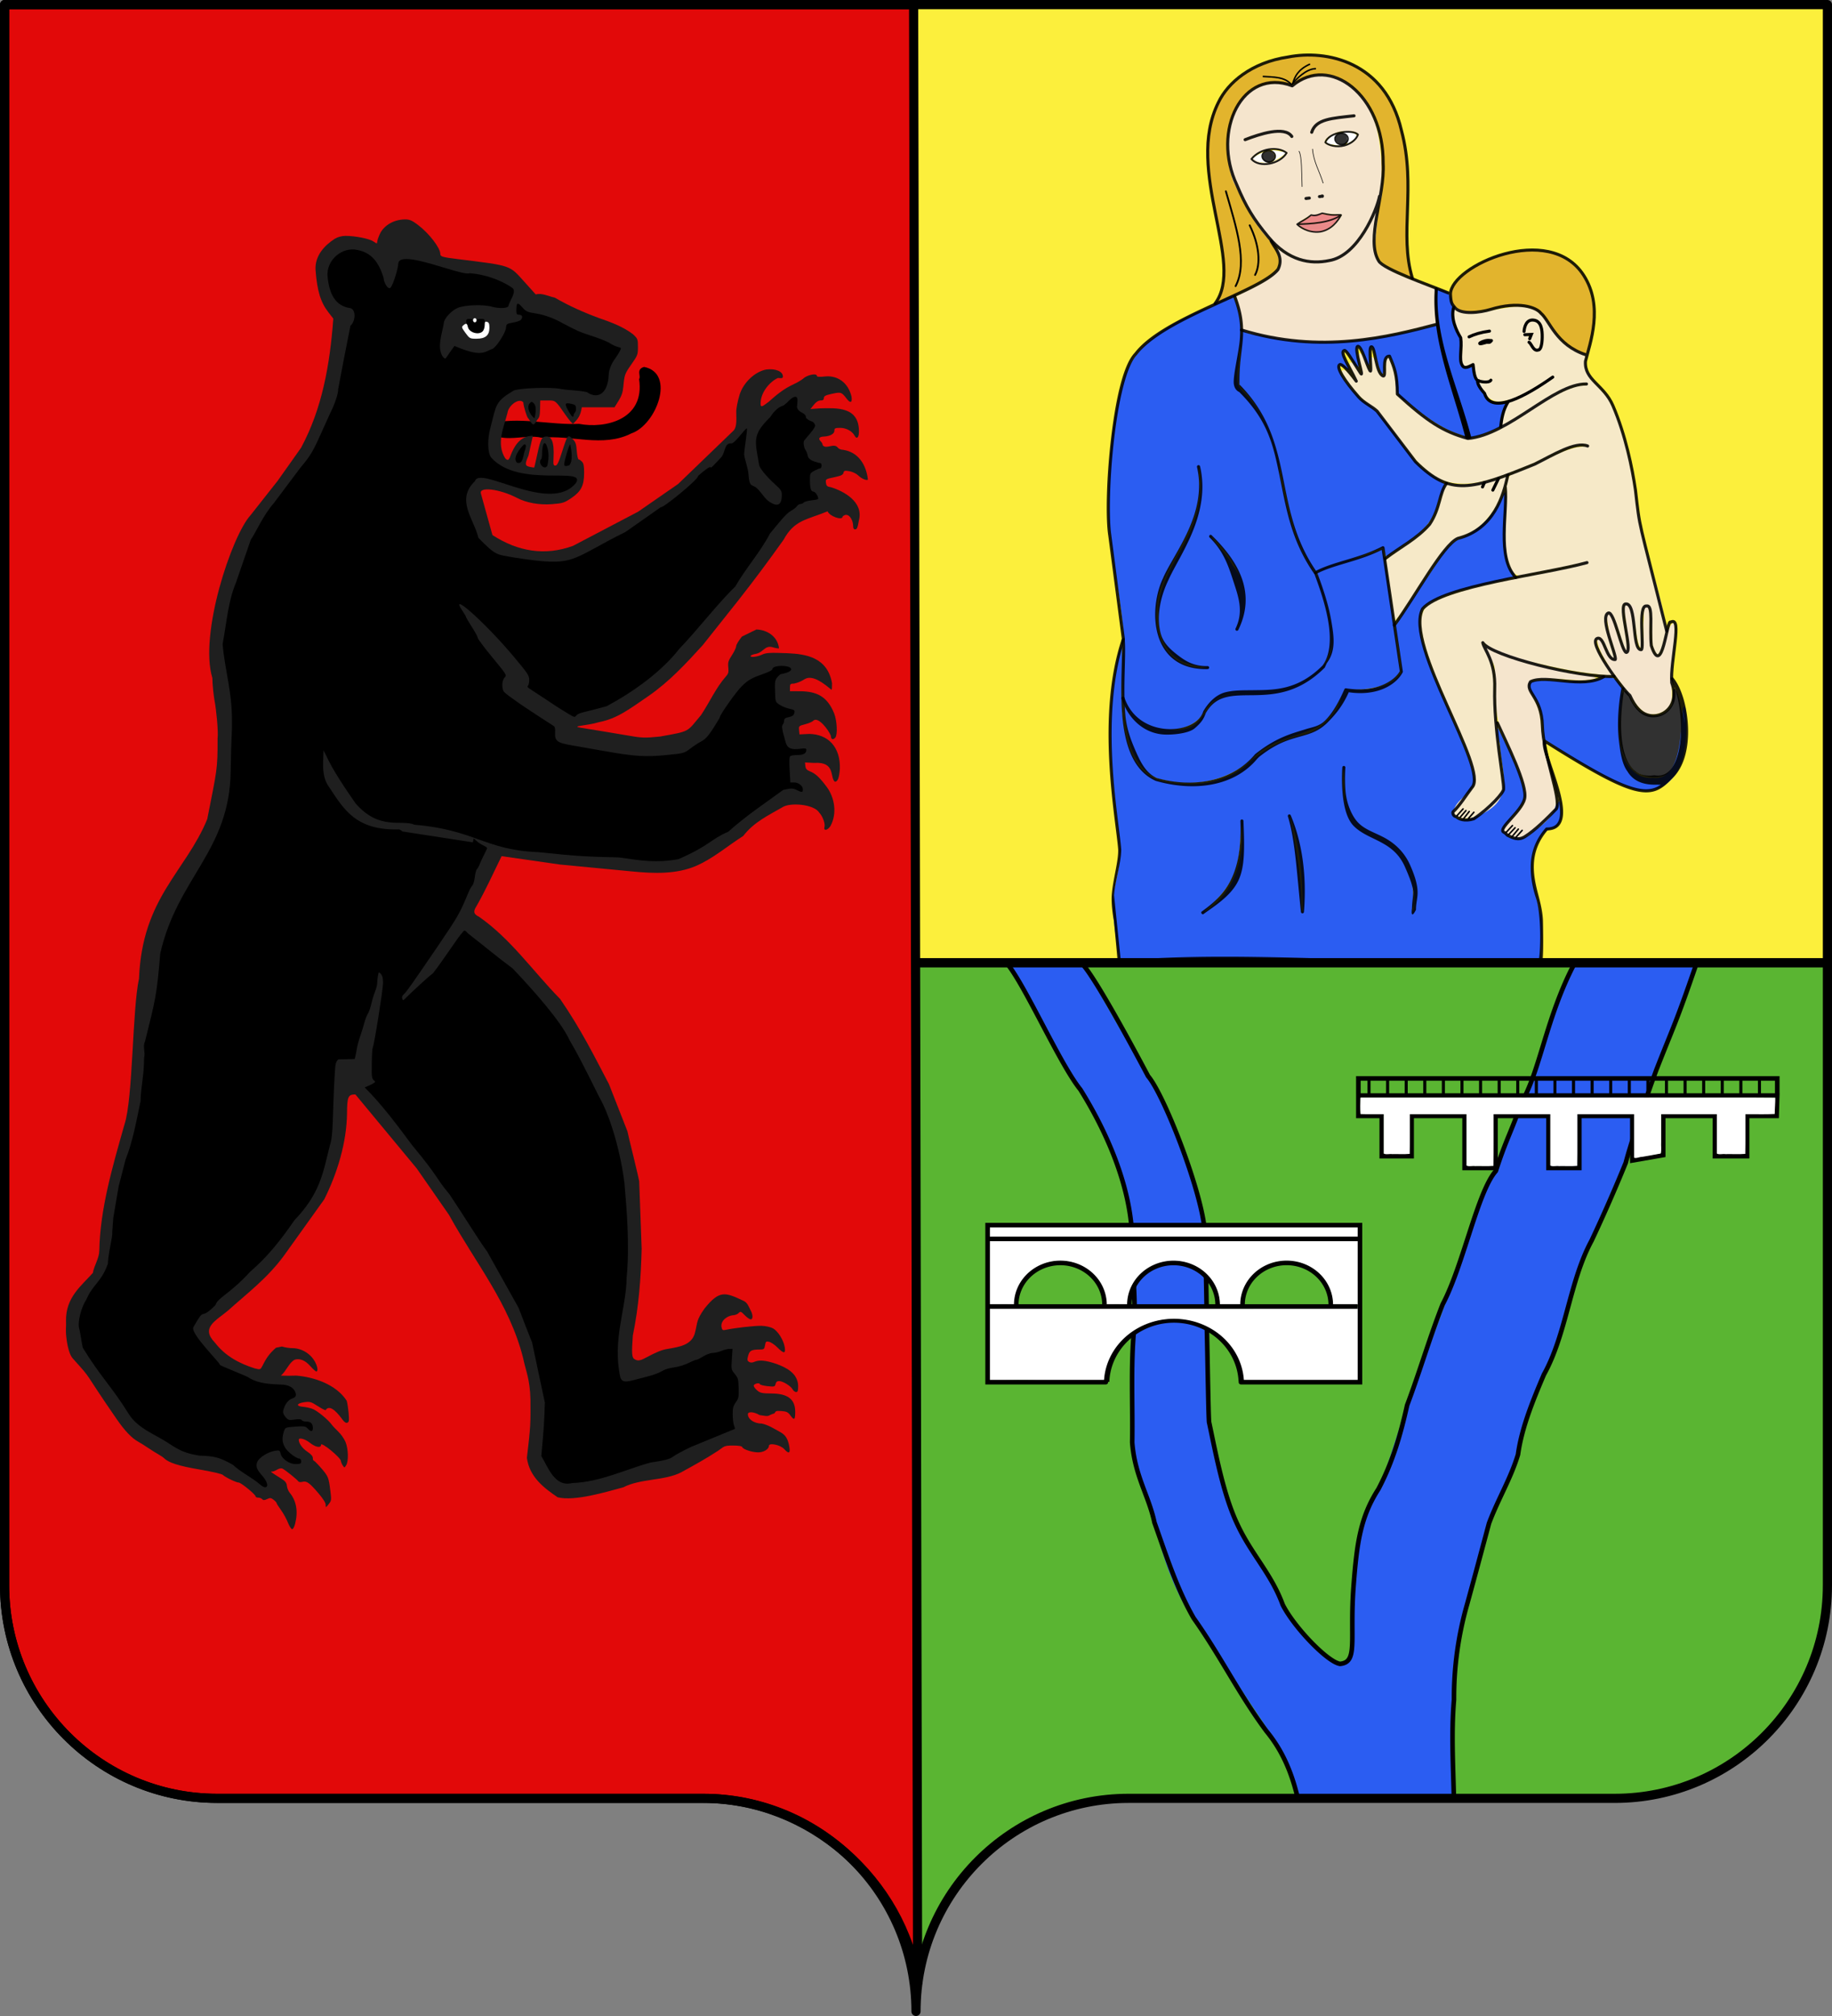 <svg xmlns="http://www.w3.org/2000/svg" width="600" height="660" style="display:inline" version="1.0"><rect width="100%" height="100%" fill="#808080" stroke="none"/><defs><linearGradient id="a"><stop offset="0" style="stop-color:white;stop-opacity:.314"/><stop offset=".19" style="stop-color:white;stop-opacity:.251"/><stop offset=".6" style="stop-color:#6b6b6b;stop-opacity:.125"/><stop offset="1" style="stop-color:black;stop-opacity:.125"/></linearGradient></defs><g style="display:inline"><path d="M300.06 2.324c-.56 30.62-.079 61.426-.24 92.117 0 72.812-1.475 146.546-1.475 219.358 2.604 2.84 9.406-.518 13.028.292h285.434c2.598-2.847.37-8.67 1.11-12.63V3.109c-2.604-2.84-7.93-.403-11.553-1.213H300.93l-.635.312z" style="color:#000;fill:#fcef3c;fill-opacity:1;fill-rule:nonzero;stroke:none;stroke-width:1;marker:none;visibility:visible;display:inline;overflow:visible"/><path d="M299.913 315.13c-.487 86.994-.213 174.147-.036 261.202.214 19.023-.802 45.712.15 64.708 3.343 2.346 5.568-11.816 7.099-13.761 9.175-15.907 23.489-32.058 42.37-36.412 32.21-2.09 64.676-2.632 95.935-3.335 32.481-.623 60.4 2.065 92.807-.054 34.11-5.61 53.26-24.128 58.86-59.9 1.75-57.18.375-104.088.873-161.288-.239-17.095.678-34.431-.279-51.374-98.888-.499-197.939-.072-296.89-.214z" style="color:#000;fill:#5ab532;fill-opacity:1;fill-rule:nonzero;stroke:none;stroke-width:1;marker:none;visibility:visible;display:inline;overflow:visible"/><path d="M1.5 1.5V519c0 38.504 31.21 69.75 69.656 69.75h159.188c34.928 0 65.176 26.874 70.183 60.465L299.219 1.5z" style="fill:#e20909;fill-opacity:1;fill-rule:nonzero;stroke:#000;stroke-width:3;stroke-linecap:round;stroke-linejoin:round;stroke-miterlimit:4;stroke-opacity:1;stroke-dashoffset:0"/><path d="M330.554 315.577c14.804 30.787 27.45 44.253 34.474 62.93 9.541 20.67 5.141 43.788 6.151 65.828-.7 10.75-2.226 17.961 1.452 36.226 7.298 20.74 7.566 39.336 26.383 60.544 12.421 21.194 22.784 31.182 26.011 46.93 12.652 2.036 34.354-.286 47.188.194 6.86 1.444 2.109-9.465 3.322-13.349.696-19.413.835-39.243 7.353-58.4 2.35-12.33 7.5-25.1 12.502-36.524 4.542-17.482 11.877-33.908 17.444-47.22 4.678-26.545 19.245-46.589 25.153-70.784 6.942-16.437 18.022-50.182 17.778-46.154-13.743-.202-25.249.156-39.866-.131-6.741 14.356-8.776 22.253-8.735 22.09-1.827 1.466-5.682 18.689-13.173 35.274-4.085 11.327-9.097 17.405-13.751 33.855-5.915 18.08-11.718 32.86-17.773 48.923-5.151 13.027-8.434 27.888-14.923 40.316-6.572 15.143-2.437 29.667-5.4 46.593-2.304 4.948-6.801-.247-9.718-2.31-10.99-7.613-11.745-19.103-22.072-31.424-15.112-24.57-15.563-53.233-15.32-80.849.027-13.269 2.658-25.06-4.317-40.495-4.593-18.29-13.29-32.145-21.981-47.766-2.455-3.353-13.088-23.197-14.59-24.59-6.59 2.464-17.323-1.9-23.592.293" style="color:#000;fill:#2b5df2;fill-opacity:1;fill-rule:nonzero;stroke:none;stroke-width:1;marker:none;visibility:visible;display:inline;overflow:visible"/><path d="M555.446 315.931c-6.679 19.395-7.281 19.816-12.77 33.816-.005-.177-7.635 21.057-10.233 30.935a530 530 0 0 1-11.174 25.462c-7.203 13.262-8.267 30.642-15.617 43.848-3.546 8.327-7.275 17.353-8.49 26.19-2.384 7.904-6.519 14.555-9.492 22.51-2.354 8.764-4.861 18.157-7.144 26.418a111.4 111.4 0 0 0-4.327 31.349c-.907 10.627-.292 21.285-.036 31.908M515.726 315.304c-9.343 17.656-11.37 35.618-17.59 45.982-2.938 8.834-4.8 11.458-8.229 22.069-6.02 6.827-10.626 30.799-17.414 43.656-4.011 10.117-7.79 22.877-11.64 33.016-2.096 9.425-4.671 18.487-9.39 27.442-5.859 9.13-7.085 17.513-8.151 31.721-1.358 17.64 1.61 24.957-4.42 25.533-4.104-.582-15.119-12.03-18.805-19.397-3.705-10.094-10.181-16.371-14.756-26.123-4.626-9.644-7.09-22.952-9.31-33.46-.212.283-.512-20.138-.741-29.865-.145-11.404-.293-22.433-.802-33.804-1.498-13.614-13.376-43.847-18.473-49.763-1.412-2.677-16.625-31.473-21.549-36.735M329.9 315.549c5.993 7.325 17.25 32.901 23.938 41.156 8.837 14.179 16.13 31.258 16.91 47.419-.145 10.356 1.364 20.572.691 30.787-1.166 12.379-.424 24.85-.634 37.278.842 11.07 5.473 17.551 7.294 26.273 3.87 10.828 7.154 21.34 12.822 31.262 9.006 12.715 14.639 24.58 23.851 37.015 5.547 6.723 8.291 14.025 10.056 21.097" style="fill:none;stroke:#000;stroke-width:1.5;stroke-linecap:butt;stroke-linejoin:miter;stroke-miterlimit:4;stroke-opacity:1;stroke-dasharray:none;display:inline"/></g><g style="display:inline"><path d="M197.78 124.034c-27.302 4.591-10.385 42.354 10.864 48.478 24.499 10.637 51.425.822 77.018 3.195 13.355-3.582 43.32 7.521 44.391-10.107-24.587-5.726-51.31.95-76.699-.04-22.255 3.658-56.51-2.972-51.31-32.666-1.959-2.047 2.999-7.052-4.264-8.86" style="fill:#000;fill-opacity:1;fill-rule:nonzero;stroke:none" transform="matrix(-.383 0 0 .449 286.69 64.43)"/><path d="M496.193 967.617c-2.711-9.048-1.141-16.742 4.643-22.758 1.123-1.168 2.19-3.414 2.37-4.991.255-2.23 1.328-3.4 4.828-5.267 9.38-5 9.542-5.106 7.865-5.112-.9-.003-2.868-.646-4.375-1.427-1.506-.782-3.47-1.148-4.364-.815-2.234.833-12.97 8.174-13.713 9.377-.331.537-1.928.685-3.548.329-3.636-.799-5.986.651-13.931 8.597-3.713 3.712-5.934 6.771-5.934 8.173 0 2.197-.047 2.188-2.502-.46-2.404-2.592-2.464-2.968-1.524-9.594 1.103-7.778 1.728-9.757 3.962-12.558 2.402-3.01 9.472-9.602 10.314-9.616.413-.007.75-.886.75-1.955 0-1.278 1.639-2.863 4.79-4.634 4.16-2.339 7.21-5.987 7.21-8.623 0-1.847-5.453-.585-9.5 2.2-4.728 3.253-9.5 3.998-9.5 1.483 0-2.49-16.961 9.326-17.031 11.865-.018.634-.693 2.025-1.5 3.093-1.454 1.921-1.483 1.921-2.937 0-2.202-2.912-1.93-11.988.512-17.03 1.124-2.322 3.91-5.727 6.192-7.566 2.282-1.84 4.85-4.175 5.707-5.188 3.12-3.692 12.657-10.291 16.558-11.457 2.2-.657 5.765-1.309 7.922-1.448 6.105-.393 5.576-2.484-.83-3.284-5.101-.637-6.022-.416-12.058 2.902-3.594 1.976-6.535 3.203-6.535 2.727-3.931-4.997-11.774 3.945-14.475 7.143-1.6 1.817-2.977 2.523-4.09 2.096-1.424-.546-1.582-1.592-1.039-6.892.352-3.436 1.087-7.53 1.634-9.098 9.195-12.185 28.602-17.363 43.181-18.329 4.01.108 8.593.149 10.185.09l2.897-.107c-4.566-3.18-6.933-9.469-11.8-11.591-4.425-1.111-8.953.46-13.262 4.6-2.284 2.195-4.62 3.99-5.192 3.99-1.459 0-1.291-2.615.372-5.799 3.486-6.672 11.653-11.2 20.2-11.2 2.399 0 6.374-.539 8.833-1.196l5.055.897c5.452 4.073 8.15 7.296 11.427 12.944 1.895 3.108 1.975 3.134 6.723 2.12 12.978-3.552 25.036-8.793 34.117-18.845 12.368-10.878-.704-15.8-11.318-23.374-16.215-12.463-33.615-23.513-47.832-40.089l-34.395-40.973c-11.357-19.407-19.105-41.522-19.454-62.484-.094-12.393-.926-14.013-7.171-13.975l-52.473 53.974-27.593 33.873c-22.645 35.16-51.343 64.156-63.296 104.14-2.523 10.302-5.865 15.384-6.33 30.351-.104 17.527-.265 18.944 3.048 42.639-2.248 14.231-15.035 22.16-26.31 28.733-14.506 3.105-41.276-3.86-56.142-7.273-14.84-6.526-35.25-4.65-49.498-10.932-10.75-5.047-21.137-9.884-31.613-15.756-4.8-2.667-4.243-3.774-12.167-3.774-5.201 0-8.191.409-8.44 1.155-.531 1.594-8.385 3.811-13.567 3.83-4.66.016-9.215-2.321-9.215-4.73 0-2.48-9.863-.738-13.054 2.307-3.814 3.64-5.313 3.211-4.471-1.278 1.141-6.084 3.19-8.95 7.998-11.182 5.11-2.317 10.022-5.15 15.593-6.108 6.466-.015 11.934-3.136 11.934-6.812 0-2.164-5.267-1.836-10.044.625-9.676 1.368-5.88.484-12.74-1.307-1.025-1.466-.912-1.961-5.74-1.658-4.63.29-5.837.8-8.005 3.375-3.07 3.65-3.97 3.032-3.97-2.727 0-9.218 6.266-13.37 20.29-13.442 7.943-.041 9.72-.366 12.25-2.236 1.628-1.204 2.96-2.726 2.96-3.384 0-1.432-4.797-2.539-5.24-1.208-.17.51-3.137 1.185-6.591 1.498-5.819.528-6.323.412-6.842-1.574-.379-1.448-1.348-2.144-2.984-2.144-3.217 0-10.044 3.548-11.59 6.023-.68 1.087-2.026 1.977-2.994 1.977-1.419 0-1.76-.872-1.76-4.5.345-9.374 10.353-13.365 18.362-15.943 9.452-2.727 14.896-3.17 19.139-1.557 1.735.66 3.258.664 4.475.013 1.59-.852 1.7-1.46.791-4.421-1.157-3.77-2.796-4.557-9.542-4.579-3.975-.012-4.318-.23-4.894-3.11-.56-2.804-.896-3.04-3.555-2.508-1.615.323-4.782 2.166-7.036 4.096-5.477 4.688-7.174 4.64-6.27-.178.964-5.144 5.764-11.722 10.03-13.746 2.008-.953 6.32-1.768 9.794-1.85 5.724-.137 22.848 1.497 30.41 2.901 2.855.53 3.278.303 3.877-2.083.835-4.87-5.354-8.1-9.502-8.495-1.881-.022-4.197-.743-5.146-1.601-1.58-1.43-2.017-1.304-5.21 1.5-1.918 1.683-4.215 3.06-5.105 3.06-2.19 0-2.077-3.527.22-6.845 1.691-2.862 2.526-5.245 5.674-6.568 15.634-6.273 20.579-8.292 33.524 5.498 7.199 8.595 6.027 10.505 7.964 16.862 2.358 10.184 14.413 11.147 23.65 12.627 4.589.533 9.587 2.258 18.96 6.547 4.676 2.139 6.7 2.32 9.456.845 2.16-1.156 2.393-4.241 1.299-17.185-5.136-21.098-6.933-42.196-7.545-63.294l2.078-48.462c-.79.335 10.102-36.245 10.102-37.161l15.782-34.363c12.313-20.011 23.604-39.586 41.718-62.07 23.14-20.087 42.327-44.005 69.57-60.075 4.404-1.762 4.961-3.739 2.105-7.47-7.94-11.763-14.502-24.35-21.603-36.608l-49.865 6.096-61.352 5.012c-19.481 1.678-38.448 2.04-54.93-3.957-15.01-5.545-26.868-14.569-40.425-21.863-9.188-10.139-21.337-14.951-33.814-21.079-6.393-3.464-26.712-2.18-31.232 4.056-2.94 2.66-5.235 7.996-4.472 10.399 1.005 3.166-2.671 2.646-5.168-.73-5.722-9.068-3.524-20.454 3.062-28.22 6.283-7.17 9.735-9.923 14.477-11.544 2.785-.952 3.723-1.867 3.966-3.869l.318-2.621-7.818.331c-18.578-1.098-13.228 10.701-17.696 13.712-2.443 0-3.663-2.627-4.277-9.207-.712-16.128 10.076-25.377 26.033-25.648l8.462.355.36-3.093c.353-3.02.228-3.121-5.397-4.37-3.166-.702-6.273-1.898-6.903-2.657-4.247-3.027-13.138 7.146-14.9 11.187 0 2.602-1.836 3.197-3.8 1.233-2.025-2.024-1.451-12.278.981-17.561 6.1-12.975 15.61-15.996 28.568-16.215l9.25-.024-.002-2.75c-.003-2.488-.355-2.758-3.695-2.833-3.143-.581-6.487-1.838-9.303-3.417-7.128-3.069-16.705 3.972-22.605 8-.217 0-.391-2.138-.387-4.75 3.952-18.994 22.198-21.341 38.146-21.95 15.018-.506 18.268-.349 21.77 1.053 4.351 1.74 10.563 2.243 9.66.782-.294-.476-2.458-1.123-4.808-1.438-6.166-1.191-7.34-6.353-13.929-4.755-2.73.7-5.204 1.033-5.497.74 1.314-9.127 11.01-13.533 19.33-13.682l12.377 5.156c2.719 2.836 4.943 5.982 4.943 6.991 0 1.01 1.623 3.961 3.606 6.56 3.15 4.125 3.546 5.26 3.13 8.955-.403 3.57-.089 4.59 2.015 6.534 8.51 8.265 14.006 18.862 21.2 28.097 12.543 12.69 8.772 11.72 35.05 15.755 13.574 1.162 15.457 1.098 29.5-1.006 8.25-1.235 33.261-4.723 38.211-5.38 9.633-1.28-5.164-1.416-15.28-4.065-15.468-2.574-25.255-9.016-42.826-19.297-17.679-10.56-31.34-23.122-46.008-36.877l-30.736-32.977c-15.244-16.585-25.384-28.343-38.384-43.846-9.352-14.66-19.87-14.463-37.66-20.766-1.557 3.62-12.818 6.993-12.818 3.839-4.486-3.77-8.69 1.823-8.968 6.077-.024 2.462-.472 3.25-1.848 3.25-1.43 0-2.082-1.334-3.06-6.26C9.6 222.41 27.43 214.478 38.005 211.76c3.246-.436 3.898-.933 4.235-3.232.39-2.655.23-2.747-7.039-4.039-5.785-1.028-7.547-1.74-7.93-3.206-.428-1.635-1.104-1.794-5.115-1.202-2.564.378-5.882 1.733-7.45 3.042-2.929 2.445-7.33 4.035-8.35 3.016 1.693-11.95 9.162-20.152 21.305-21.661 1.72.003 3.732-.724 4.471-1.615 3.259-3.655 10.033 1.583 12.901-1.773 0-.75.675-1.923 1.5-2.607 2.53-2.1 1.67-3.493-2.255-3.656-5.566-.232-9.245-1.95-9.245-4.32 0-1.768-.645-2.024-5.095-2.024-5.02 0-10.181 2.41-12.204 5.7-1.76 2.862-3.7 1.376-3.7-2.834-.225-18.677 19.34-17.328 33.5-17.103l8 .496-2.938-3.13c-1.94-2.068-3.89-3.13-5.75-3.13-2.032 0-2.813-.494-2.813-1.782 0-1.419-1.44-2.05-7.044-3.086-7.603-1.406-8.078-1.269-12.487 3.617-3.168 3.51-4.841 2.935-4.134-1.421 2.814-10.518 12.2-15.646 22.368-14.84 5 .468 7.297.342 7.297-.402 0-1.812 5.821-1.217 10.29 1.052 9.318 6.627 12.538 3.649 30.682 17.703 5.75 3.772 6.544 4.046 7.116 2.453.692-8.798-7.856-17.004-14.795-19.689-1.397-.004-4.293.716-4.293-.952 0-3.818 6.241-6.074 14.388-5.201 9.522 1.596 19.44 9.386 22.752 18.557 1.704 4.883 2.884 10.192 2.777 12.492-.376 8.116.108 11.149 2.122 13.311l47.59 39.106 34.256 20.22 55.615 24.88c23.984 7.49 47.24 4.157 68.918-7.884l9.87-30.3c1.82-5.178-16.24-3.303-30.788 3.195-8.075 3.608-19.1 5.299-29.922 4.59-9.21-.604-10.631-.981-16.546-4.39-8.44-4.863-10.992-9.108-11.015-18.323-.013-5.134.389-6.962 1.812-8.25 1.006-.91 2.294-1.655 2.861-1.655s1.284-2.767 1.59-6.148c.461-5.082 1.032-6.557 3.295-8.5 4.463-3.835 4.389-3.91 9.523 9.648 2.806 7.41 4.016 9.5 5.5 9.5 1.688 0 1.864-.645 1.561-5.731-.7-11.755 1.747-16.608 7.714-15.297 2.812.617 3.75 2.809 7.296 17.028.686 2.75 1.332 5.141 1.437 5.314s1.811.01 3.792-.361c4.275-.802 4.43-1.863 1.198-8.222l-3.76-14.51c8.784.144 14.11 4.666 18.101 12.354 2.508 5.83 3.016 6.201 5.577 4.082 7.81-10.79 1.33-22.117-1.984-33.146-.666-5.131-9.71-11.286-13.53-7.626 0 2.557-3.293 11.615-4.223 11.615-4.15 5.338-4.294 6.035-7.719 1.05-1.83-1.587-2.273-3.076-2.387-8l-.139-6.05h-6.227c-6.957 0-6.601-.246-15.561 10.75-2.801 3.437-5.643 6.25-6.315 6.25-2.992-2.71-6.226-4.817-7.429-12h-27.98l-3.46-4.75c-2.572-3.531-3.615-6.162-4.063-10.25-.968-8.844-1.194-9.377-6.978-16.433-5.295-6.46-5.519-6.97-5.519-12.583 0-5.678.126-5.951 4.25-9.28 8.654-5.632 19.133-8.834 29.012-11.777 12.96-4.058 25.673-8.864 37.857-14.902 5.42-.942 10.84-3.58 16.26-2.321l9.797-9.273c12.96-12.268 10.62-11.589 56.825-16.489 13.477-1.429 14.999-1.815 15.003-3.8.01-4.396 9.572-14.973 19.108-21.136 4.992-3.226 7.113-4.006 10.894-4.006 9.512 0 18.162 4.22 21.664 10.567 1.193 2.163 2.205 4.705 2.25 5.649.074 1.588.324 1.574 3.33-.179 3.424-1.996 15.486-4.037 23.863-4.037 3.102 0 6.548.805 9.177 2.143 8.548 4.7 17.056 12.19 16.394 22.626-1.314 15.3-4.319 23.694-11.144 31.136l-4.04 4.404c2.918 33.718 9.555 65.682 27.611 94.237l19.946 24.023 23.232 25.127c16.178 15.08 44.074 86.9 32.627 118.646.04 4.537-1.214 13.661-1.896 16.658-1.35 5.933-3.352 22.116-2.56 27.616-.11 22.695.633 23.082 8.836 58.645 18.457 38.452 55.672 57.224 58.346 116.331 5.749 21.97 5.107 87.425 12.383 106.163 10.186 30.671 20.908 61.465 21.588 92.36.118 5.415 4.444 10.671 5.497 16.012 9.367 9.13 23.405 17.672 22.955 35.173-.304 3.575.551 5.927-.3 11.954-.25 1.773-1.512 11.49-5.51 15.285-18.095 17.172-6.76 6.238-37.484 44.16-6.914 8.533-12.785 13.81-18.27 16.425-2.2 1.049-6.25 3.21-9 4.804s-6.559 3.629-8.464 4.523-4.155 2.207-5 2.92c-3.784 3.185-12.675 5.582-30.037 8.096-10.174 1.473-19.174 3.245-20 3.938-2.027 1.702-11.46 5.595-13.558 5.595-1.988 0-14.442 8.667-14.442 10.05 0 .523-1.034.95-2.3.95-1.264 0-2.815.515-3.444 1.144-.859.86-1.883.839-4.108-.083-2.502-1.037-3.367-.963-5.556.47-1.425.935-2.591 2.016-2.591 2.404s-1.669 2.654-3.708 5.036c-2.04 2.383-4.719 6.514-5.954 9.18-1.236 2.667-2.871 4.849-3.634 4.849s-1.91-1.74-2.546-3.866" style="fill:#1f1f1f;fill-opacity:1" transform="matrix(-.383 0 0 .449 286.69 64.43)"/><path d="M286.035 191.483c-.55 0-1.007-1.688-1.014-3.75-.032-8.685-2.65-10.972-4.773-4.17-1.108 3.55-.978 8.474.333 12.67 2.607 3.346 8.037-1.941 5.453-4.75M266.034 195.004c0-2.549-4.238-14.521-5.14-14.521-.945 4.25-2.59 12.12.89 15.31 3.303.863 4.25.687 4.25-.79M306.453 193.876c4.22-3.496-2.986-10.898-5.932-13.245-1.542-.304-2.215.292-1.157 3.492 2 3.898 1.546 11.354 7.089 9.753M293.903 149.483c-4.82 1.663-3.666 8.134-2.41 12 3.96-2.33 8.165-9.64 2.41-12" style="fill:#000;fill-opacity:1" transform="matrix(-.383 0 0 .449 286.69 64.43)"/><path d="M520 939.155c1.374-6.929 11.777-9.803 8.527-16.766-1.707-3.29-9.065-7.201-15.14-8.05-3.753-.523-4.165-.358-4.731 1.895-.983 3.916-7.408 7.766-12.96 7.766-4.03 0-4.696-.284-4.696-2 0-1.1.663-2 1.473-2 2.764 0 10.022-4.743 12.277-8.023 2.51-3.651 2.809-6.79 1.097-11.525-1.151-3.182-1.174-3.19-9.75-3.738-7.548-.481-8.849-.314-10.661 1.37-2.761 2.563-4.436 2.418-4.436-.384 0-3.18 1.823-4.7 5.641-4.7 1.783 0 3.536-.477 3.896-1.06.416-.673 2.605-.816 5.997-.392 4.828.603 5.582.427 7.84-1.83 1.798-1.8 2.332-3.157 1.91-4.858-1.016-4.079-4.28-7.802-7.593-8.66-2.205-.572-3.191-1.426-3.191-2.764 0-1.795 1.979-7.192 12.637-7.406 15.415-.309 22.212-2.037 28.572-5.507 1.67-.911 24.473-8.597 23.838-8.857-1.379-.564 25.662-22.911 22.614-27.481-11.032-16.538-4.458-3.557-18.854-16.09-2.34-5.83-11.6-7.498-29.904-24.5-13.8-10.108-25.144-21.852-37.66-37.391-22.083-19.68-24.316-34.283-30.354-54.704-3.169-8.529-1.967-20.789-4.089-51.796-.534-7.804-.882-9.017-3.086-10.75l-13.983-.287c-.61-1.742-1.412-4.967-1.782-7.167-.369-2.2-1.694-6.475-2.946-9.5-1.25-3.025-2.865-7.466-3.588-9.868s-2.047-5.328-2.944-6.5c-.898-1.173-2.227-4.382-2.954-7.132-.726-2.75-2.153-6.772-3.17-8.938-1.015-2.166-1.847-4.922-1.847-6.125s-.284-3.61-.632-5.347c-.603-3.015-.719-3.083-2.5-1.47-1.342 1.214-1.868 3.076-1.868 6.608 0 4.88 7.557 45.3 8.834 47.254.366.56.725 5.81.796 11.669.13 10.603.118 10.66-2.71 12.75-1.561 1.154 9.233 4.522 8.703 4.522-15.071 12.835-27.674 27.362-40.486 42.062-23.522 24.14-18.899 22.372-31.96 35.846-10.557 13.274-25.546 34.173-32.205 41.706L305.065 810.1c-.843 1.969-11.455 25.43-11.455 24.965l-10.982 44.057c.443 13.663.91 19.653 3.035 39.049-5.56 7.459-11.177 23.002-26.466 19.667-23.902-.717-44.798-9.723-66.697-14.883-12.691-1.649-16.724-2.554-19.5-4.375-1.925-1.264-8.9-4.468-15.5-7.12l-37.562-13.167 1.031-2.712c.567-1.491 1.031-5.122 1.031-8.07 0-4.34-.504-5.957-2.657-8.516-2.399-2.85-2.636-3.856-2.435-10.326.202-6.503.51-7.466 3.305-10.37 3.025-3.14 3.072-3.342 2.512-10.75l-.57-7.549 2.672.015c1.47.008 4.473.664 6.673 1.456 2.2.793 5.579 1.461 7.508 1.485s5.621 1.169 8.204 2.544 5.211 2.5 5.841 2.5 2.563.606 4.296 1.346c5.665 2.42 10.416 3.72 15.829 4.332 2.927.331 6.646 1.27 8.264 2.087 3.506 1.77 7.616 3.126 13.058 4.308 2.2.478 7.501 1.658 11.78 2.624 7.98 1.8 10.207 1.466 11.787-1.764 7.088-27.97-5.062-49.816-5.392-73.045-2.645-22.863-.12-49.106 1.893-68.796 2.93-20.602 11.344-47.504 21.59-62.775 11.974-20.566 19.116-32.521 25.369-41.455 7.136-13.514 30.888-36.329 48.747-52.32 13.246-8.326 25.22-16.955 38.226-25.542.995-1.1 2.303-1.996 2.905-1.992s4.245 3.895 8.095 8.645c14.29 17.629 18.756 22.857 19.864 23.254 1.112.4 17.969 13.533 22.36 17.423 2.054 1.82 2.274 1.839 2.881.256.43-1.12-.05-2.21-1.387-3.146-2.022-1.416-7.287-7.762-28.718-34.613-17.595-22.045-19.15-24.362-26.477-39.445-1.1-2.265-2.64-4.65-3.424-5.3s-1.731-3.41-2.106-6.131-1.134-5.23-1.689-5.572c-.554-.343-1.662-2.03-2.46-3.751-.8-1.72-2.547-4.928-3.882-7.128-1.336-2.2-2.436-4.283-2.446-4.629-.009-.345 1.446-1.215 3.234-1.932s4.364-2.154 5.726-3.193l2.476-1.889.787 2.821 60.09-7.902c1.555-1.074 3.026-1.754 3.268-1.513 36.568.767 46.814-14.526 59.225-30.5 4.273-5.008 5.719-10.166 5.383-19.203l-.296-7.94-2.102 3.44c-5.888 11.193-17.031 25.01-25.266 35.155-20.597 20.246-39.338 11.488-50.52 15.645-51.698 3.706-60.244 18.477-105.53 19.956-35.108 3.185-42.473 3.288-69.321 3.872-19.433 2.45-31.938 4.113-50.78 1.271-27.083-10.105-27.116-14.334-42.613-20.02-15.186-11.56-29.112-19.382-47.045-30.506-6.855-1.275-8.191-1.268-11.372.061-4.682 1.956-5.36 1.901-5.36-.437 0-2.587 3.7-5.057 7.574-5.057h3.13l.597-9.222c.43-6.645.263-9.436-.602-9.985-.66-.42-3.471-.77-6.249-.778-5.065-.015-7.45-1.227-7.45-3.787 0-1.065 1.174-1.237 5.25-.766 7.596.876 10.968-.358 12.38-4.53 3.266-9.64 3.718-11.984 2.54-13.162-.644-.644-1.17-1.975-1.17-2.958 0-1.311-1.06-1.958-3.972-2.423-2.713-.434-4.168-1.254-4.591-2.588-.794-2.503-.627-2.634 4.645-3.649 2.43-.468 5.993-1.743 7.918-2.833 3.481-1.973 3.502-2.026 3.795-9.79.26-6.914.04-8.075-1.925-10.167-1.22-1.3-2.703-2.365-3.294-2.368s-2.763-.474-4.826-1.047c-6.65-1.847-3.996-4.92 4.25-4.92 4.713 0 8 .962 8 2.34 0 .623 2.813 1.98 6.25 3.015 11.739 3.535 14.253 4.724 19.927 9.42C118.96 360.758 133 377.689 133 379.497c0 .311 2.533 3.932 5.629 8.045 4.158 5.524 6.768 7.982 9.987 9.406 2.398 1.06 6.727 3.481 9.621 5.38 5.083 3.332 5.777 3.493 20.29 4.694 18.389 1.522 27.136 1.041 53.473-2.939 11.275-1.703 23.65-3.554 27.5-4.112 12.6-1.828 14.777-3.246 14.338-9.339-.194-2.682.187-4.2 1.188-4.738 4.47-2.397 24.663-13.688 27.532-15.394 9.74-5.79 13.104-7.918 14.692-9.294 2.456-2.127 2.318-8.382-.236-10.693-1.953-1.768-1.782-2.006 10.5-14.684C334.381 328.74 340 322.347 340 321.62s2.25-4.294 5-7.927 5-6.897 5-7.255 1.41-2.432 3.135-4.609c12.056-15.22-18.963 8.225-42.885 32.416C297.204 347.437 296 348.96 296 352.268c0 1.988.518 3.934 1.152 4.326.73.451.034 1.297-1.903 2.309-1.68.878-7.487 4.126-12.902 7.216-10.308 5.882-11.847 6.724-20.148 11.016-4.726 2.444-5.206 2.514-6.601.973-1.908-2.108-8.587-2.462-25.922-6.727-22.88-10.465-46.877-25.199-61.942-41.726-15.287-13.482-34.029-34.22-47.835-45.384-9.433-13.913-21.456-25.123-29.815-38.771-7.702-7.889-13.67-14.617-18.053-16.592-1.942-.875-4.149-2.337-4.903-3.25-.755-.912-2.128-1.658-3.05-1.658-.923 0-2.157-.479-2.742-1.064s-3.478-1.288-6.43-1.563c-2.95-.274-5.56-.693-5.798-.931-1.029-1.03 2.015-5.442 3.754-5.442 2.226 0 3.116-2.585 3.099-9-.012-4.233-.238-4.604-3.814-6.25-2.091-.963-4.33-1.75-4.975-1.75S46 197.1 46 196c0-1.42.667-2 2.3-2 3.25-.83 8.385-1.662 9.541-5 .188-1.375.917-3.175 1.62-4 1.967-2.309 2.534-7.065.915-7.686-1.459-2.04-8.623-7.965-8.934-10.595 1.548-4.018 3.744-2.046 7.85-5.48.052-4.43 6.124-3.034 7.708-7.798 0-2.09-1.55-7.614 1.242-7.614 4.123-.024 7.668 5.746 11.423 6.725 3.924.917 8.038 5.058 10.328 8.138 15.46 13.05 12.981 16.849 9.513 34.168-.056 3.604-10.052 12.015-14.815 15.652-3.916 2.99-4.691 4.126-4.691 6.88 0 6.557 2.809 9.295 10.276 5.138 4.615-2.372 6.988-7.07 11.22-10.156 3.652-2.893 6.201.058 6.953-9.666.415-5.376 3.765-12.343 3.738-14.956-.034-3.381-3.19-18.975-2.213-18.975 2.441 1.248 10.141 10.957 13.07 11.052 5.869-.511 5.122 5.518 8.185 9.544 18.194 16.823.603-.37 20.309 14.068-.883 2.259 31.113 24.35 31.736 22.756l30.295 18.13c49.28 20.766 41.786 25.823 95.145 18.707 15.366-2.35 15.38-1.019 30.728-14.36 3.764-13.794 19.698-27.588 2.94-41.38-3.955-11.72-64.538 24.4-86.303 1.415-9.396-12.446 48.139 3.883 72.08-18.231 3.959-3.656 3.331-15.103 1.077-21.82-5.211-17.041-3.905-19.244-19.762-27.277-3.16-1.806-32.267-2.934-40.802-1.22-7.308 1.124-14.201.755-21.94 2.244-9.942 5.764-18.118.479-18.732-12.578 0-3.345-2.223-8.184-5.432-11.825-1.212-1.375-2.95-3.704-3.86-5.176-1.65-2.663-1.642-2.68 1.5-3.37 1.736-.381 4.537-1.459 6.224-2.395 2.886-1.6 8.869-3.65 18.068-6.187 8.45-2.332 10.064-2.946 23.092-8.792 7.074-3.376 14.604-5.85 22.374-6.983 7.658-1.006 8.813-1.452 12.115-4.676 3.98-3.886 4.919-3.377 4.919 2.66 0 2.447-.404 2.919-2.5 2.919-2.725 0-3.345 2.053-1.166 3.862.733.609 3.77 1.455 6.75 1.881 5.067.724 5.437.967 5.75 3.766.378 3.403 6.972 12.478 10.968 15.097 8.233 2.757 10 6.492 33.106-1.868 2.295 2.687 4.57 5.39 6.752 8.172 1.04 1.402 1.375 1.368 3.25-.328 5.233-6.91.48-17.027-.932-24.582-.114-3.236-6.586-9.174-12.059-11.064-6.206-2.142-21.515-2.576-28.919-.82-6.005 1.426-13.146 1.257-14.155-.333-.92-3.933-7.283-10.342-3.648-13.194 5.46-3.543 19.661-9.821 36.798-10.882 6.89 2.393 60.317-18.254 60.973-6.954 0 2.833 3.953 14.739 6.522 17.41 2.015 2.094 6.005-3.705 6.005-7.011 4.001-11.308 10.392-18.451 22.28-20.372 12.907-2.642 27.248 7.312 25.614 19.764-1.622 12.92-7.007 21.098-19.29 22.594-5.328 1.077-4.553 9.78-.257 12.812l5.561 23.99 4.978 22.434c-.254 4.786 6.171 16.71 6.835 17.45 13.598 25.385 13.813 28.102 25.536 39.83l22.467 25.511c9.546 9.302 15.388 21.528 19.851 26.843l12.778 31.523c6.492 13.433 7.405 25.95 11.319 44.719-2.02 19.429-8.014 34.237-7.961 54.874-.261 11.337.692 11.98 1.068 37.753.943 58.37 45.382 77.297 60.219 132.814 3.06 31.353 4.196 33.76 13.076 64.309 2.066 3.137-.502 8.52.729 11.543.088 13.852 2.76 20.788 3.04 31.936 3.377 13.171 6.357 28.716 12.825 42.521l5.945 19.668 4.55 22.832.87 9.939c-.459 4.4 3.411 14.949 3.737 23.443 5.536 13.475 12.796 14.916 18.464 26.205 4.478 5.798 7.785 16.81 5.983 21.383-.61 1.548-1.946 9.842-2.967 13.692-14.408 20.26-25.465 29.163-39.257 48.25-7.936 10.792-22.836 14.985-34.125 21.419-10.024 5.757-15.453 7.523-26.522 9.028-12.754.269-17.389 1.365-28.447 6.675-6.679 5.357-16.597 9.412-23.394 14.466-3.196 2.5-6 2.573-6 .155M335.571 98.429c-.895-.896-1.571-3.262-1.571-5.5 0-3.824.094-3.929 3.5-3.929 2.444 0 3.5.452 3.5 1.5 0 .825.675 1.5 1.5 1.5s1.5-.675 1.5-1.5q0-1.5 3-1.5c3.304 0 3.565.797 1.829 5.596-1.829 5.058-9.745 7.346-13.258 3.833" style="fill:#000;fill-opacity:1" transform="matrix(-.383 0 0 .449 286.69 64.43)"/><path d="M261.73 157.226c4.526-6.688 4.197-7.472-2.57-6.118-2.631.526-3.126 1.08-3.126 3.5-.305 2.233 1.428 2.687 2 4.375 0 2.378 1.322 1.75 3.696-1.757" style="fill:#000;fill-opacity:1" transform="matrix(-.383 0 0 .449 286.69 64.43)"/><path d="M350.5 99.251c3.335-3.896 3.485-4.331 1.887-5.5-2.47-1.806-3.233-1.59-3.91 1.106-1.065 4.243-9.647 6.279-12.871 3.054-.864-.864-1.572-2.847-1.572-4.406 0-2.343-.347-2.744-2-2.312-1.558.408-2 1.364-2 4.334 0 5.497 3.418 7.956 11.057 7.956 5.568 0 5.925-.161 9.41-4.232M344.035 89.983c0-.825-.675-1.5-1.5-1.5-.826 0-1.5.675-1.5 1.5s.674 1.5 1.5 1.5c.825 0 1.5-.675 1.5-1.5" style="fill:#fff;fill-opacity:1" transform="matrix(-.383 0 0 .449 286.69 64.43)"/><path d="M323.658 452.125c12.663-.71 25.477.215 38.194.36.72-2.175.607-5.384 1.686-7.495 3.975-9.2 14.642-14.469 24.461-12.824 8.461 1.173 16.14 7.378 18.367 15.75.482 1.234.114 2.877.567 4.046 12.395 0 25.835.174 38.23.174-.927-8.034-.112-16.229.011-24.34-40.308 1.433-81.067-.025-121.506-.184-1.315 4.123-.051 17.726-.01 24.513" style="color:#000;fill:#fff;fill-opacity:1;fill-rule:nonzero;stroke:none;stroke-width:1;marker:none;visibility:visible;display:inline;overflow:visible"/><path d="M323.135 405.427c0 6.823.348 14.865.348 21.688 1.736.443 4.512-.118 6.377.011 2.879 1.013 3.525-.072 2.563-2.308 1.323-7.504 9.135-12.93 16.65-11.872 6.71.632 12.465 6.154 13.215 12.868-1.262 2.268.539 1.367 3.508 1.312 1.316-.213 3.907 2.345 3.692.202.781-7.23 7.34-14.486 14.52-14.482 7.113-.224 14.087 5.055 15.25 12.178.362.782-.39 2.5 1.064 2.102 2.007-.129 4.226.253 6.104-.185-.171-5.48 3.68-10.495 8.53-12.722 3.392-1.672 7.473-1.53 11.084-.687 4.215 1.33 7.795 4.598 9.471 8.662.728 1.54.794 3.359 1.053 4.922 2.626.024 6.14.177 8.773.184-1.131-7.064-.422-14.345-.337-21.524z" style="color:#000;fill:#fff;fill-opacity:1;fill-rule:nonzero;stroke:none;stroke-width:1;marker:none;visibility:visible;display:inline;overflow:visible"/><path d="M324.18 402.033c.133 1.2-2.569 3.896-.498 3.246 39.623 0 81.858.174 121.481.174.128-.812 1.03-4.634-.565-4.301h-120.93l.523.87z" style="color:#000;fill:#fff;fill-opacity:1;fill-rule:nonzero;stroke:none;stroke-width:1;marker:none;visibility:visible;display:inline;overflow:visible"/><path d="M406.421 452.494h38.986v-51.408H323.455v51.408h38.72" style="fill:none;stroke:#000;stroke-width:1.5;stroke-linecap:round;stroke-linejoin:miter;stroke-miterlimit:4;stroke-opacity:1;stroke-dasharray:none"/><path d="M323.83 427.728h120.826M323.455 405.59H445.03" style="fill:none;stroke:#000;stroke-width:1.5;stroke-linecap:butt;stroke-linejoin:miter;stroke-miterlimit:4;stroke-opacity:1;stroke-dasharray:none"/><path d="M333.592 413.688a14.447 13.696 0 1 1 28.887-.512" style="color:#000;fill:none;stroke:#000;stroke-width:1.5;stroke-linecap:butt;stroke-linejoin:miter;stroke-miterlimit:4;stroke-opacity:1;stroke-dasharray:none;stroke-dashoffset:0;marker:none;visibility:visible;display:inline;overflow:visible" transform="translate(-.75 13.884)"/><path d="M333.59 413.613a14.447 13.696 0 1 1 28.887-.106" style="color:#000;fill:none;stroke:#000;stroke-width:1.5;stroke-linecap:butt;stroke-linejoin:miter;stroke-miterlimit:4;stroke-opacity:1;stroke-dasharray:none;stroke-dashoffset:0;marker:none;visibility:visible;display:inline;overflow:visible" transform="translate(73.359 13.884)"/><path d="M333.6 413.902a14.447 13.696 0 1 1 28.863.025" style="color:#000;fill:none;stroke:#000;stroke-width:1.5;stroke-linecap:butt;stroke-linejoin:miter;stroke-miterlimit:4;stroke-opacity:1;stroke-dasharray:none;stroke-dashoffset:0;marker:none;visibility:visible;display:inline;overflow:visible" transform="translate(36.304 13.884)"/><path d="M362.494 465.91a21.951 28.33 0 0 1 43.868-.169" style="color:#000;fill:none;stroke:#000;stroke-width:1.749;stroke-linecap:butt;stroke-linejoin:miter;stroke-miterlimit:4;stroke-opacity:1;stroke-dasharray:none;stroke-dashoffset:0;marker:none;visibility:visible;display:inline;overflow:visible" transform="matrix(1.005 0 0 .732 -1.868 111.33)"/><path d="M440.38 365.577v-5.409h137.187v5.26m-129.526 7.016v13.183h9.777v-13.183h17.352v17.043h10.114v-17.043h17.352v17.043h10.114v-17.043h17.352v14.587l10.114-1.755v-12.832h16.95v13.183h10.526v-13.183h9.674l.201-6.666H440.381v6.666z" style="fill:none;stroke:#000;stroke-width:1.5;stroke-linecap:butt;stroke-linejoin:miter;stroke-miterlimit:4;stroke-opacity:1;stroke-dasharray:none" transform="translate(4.502 -7.113)"/><path d="M449.953 360.572v4.953M462.132 360.076v5.573M474.31 360.2v5.573M486.489 360.2v5.449M492.578 360.076v5.697M498.667 359.953v5.944M504.756 360.076v5.82M510.845 360.076v5.573M516.934 360.2v5.449M523.024 360.2v5.449M529.113 360.076v5.82M535.202 360.448v5.077M541.291 359.953v5.572M547.38 360.2v5.325M553.47 360.076v5.573M559.559 360.2v5.449M565.648 360.076v5.573M571.737 360.076v5.325M456.043 360.171v5.553M480.4 360.498v5.062M468.22 360.335v5.389M443.864 360.335v5.225" style="fill:none;stroke:#000;stroke-width:1px;stroke-linecap:butt;stroke-linejoin:miter;stroke-opacity:1" transform="translate(4.502 -7.113)"/><path d="M441.053 366.518c-.042 1.753-.117 3.589.036 5.323 2.519.095 5.068.013 7.599.04v12.876c.728.452 1.908.055 2.802.189 1.894-.05 3.837.102 5.7-.077.095-4.315.014-8.66.04-12.987h18.567v16.794c.728.452 1.908.056 2.801.19 2.003-.051 4.055.1 6.027-.077.096-5.622.014-11.274.041-16.907h18.566v16.794c.728.452 1.908.056 2.802.19 2.002-.051 4.055.1 6.027-.077.095-5.622.013-11.274.04-16.907h18.566v14.207c.647.376 1.693-.235 2.491-.227 2.077-.364 4.16-.691 6.226-1.11.357-1.148.05-2.536.153-3.776v-9.094h18.239v12.875c.728.452 1.908.055 2.802.189 2.166-.051 4.382.103 6.516-.077.096-4.315.014-8.66.041-12.987 3.192-.052 6.434.102 9.595-.077.017-1.758.215-3.576.188-5.318-10.203-.107-20.443-.015-30.66-.046H441.2l-.145.075z" style="color:#000;fill:#fff;fill-opacity:1;fill-rule:nonzero;stroke:none;stroke-width:1;marker:none;visibility:visible;display:inline;overflow:visible" transform="translate(4.502 -7.113)"/><g style="display:inline"><path d="M492.532 161.5c-2.425 6.39-8.932 12.897-15.148 15.23-4.834 2.851-6.93 8.418-10.312 12.724-3.37 5.136-6.887 10.236-10.063 15.472.524 5.066 1.965 10.208 1.932 15.257-3.783 5.668-11.643 5.8-17.943 5.512-2.06 1.264-1.95 5.354-3.783 7.21-2.59 3.875-6.217 6.876-10.882 7.766-7.091 1.702-13.526 5.297-18.756 10.333-7.677 6.185-18.406 6.84-27.715 4.668-8.601-2.823-11.36-12.777-12.155-20.91-.73-5.905.104-17.372-.297-23.238-1.503 1.128-1.955 9.7-2.509 11.681-2.657 17.842.045 35.962 1.915 53.752.223 7.573-1.647 11.26-2.151 16.292-.508 5.062.356 11.478 2.116 21.579 41.825.263 95.99.022 137.811-.643-.182-5.378 1.229-12.117-.454-15.882-1.3-7.36-4.521-15.38-.634-22.505 1.084-2.318 2.976-4.516 5.749-4.754 2.256-1.464 2.239-4.516 1.602-8.836-1.473.916-2.475 4.096-4.253 5.28-3.275 2.83-6.01 6.797-11.058 6.81-2.297.05-3.115-2.569-1.901-4.312 1.349-3.53 5.162-5.542 5.756-9.37-1.033-7-5.563-15.937-8.728-22.133-1.64-.36.713 4.427.55 5.405.283 5.036 1.998 10.234 1 15.231-2.806 4.771-7.798 9.01-13.51 9.167-2.25.218-3.16-2.476-1.67-3.927 1.7-3.707 7.032-6.023 5.613-10.668-4.27-15.406-13.73-29.825-17.22-45.441-.338-3.553-1.525-8.579 2.271-10.681 8.22-5.033 18.92-5.803 27.989-8.637 1.275-1.142-1.866-2.756-1.742-4.13-1.809-6.868-.276-16.554-.776-23.528l-.34.04zM439.975 251.5c.95 6.704-1.032 16.471 5.33 20.915 5.328 3.508 12.184 5.719 14.746 12.165 2.411 4.371 3.894 8.616 2.878 13.493-1.038.317.407-1.884.093-2.675.029-8.027-3.785-16.492-11.33-20.063-4.716-2.372-10.164-5.363-10.944-11.16-.71-4.092-1.426-8.616-.773-12.675m-17.56 15.55c3.423 9.89 4.24 20.604 4.236 31.038-.339 1.546-.424-1.552-.433-1.901.028-9.873-1.884-19.596-3.849-29.214zm-15.688 2.813c.805 9.758-1.663 20.55-9.636 26.784-.56.494-3.316 2.635-2.39 1.518 4.897-4.378 9.686-9.61 10.712-16.415.858-3.88.782-8.135 1.314-11.887" style="color:#000;fill:#2b5df2;fill-opacity:1;fill-rule:nonzero;stroke:none;stroke-width:1;marker:none;visibility:visible;display:inline;overflow:visible"/><path d="M429.381 70.463c-.394.066-.214.649-.6.652-.57.233-.42.334-.95.64-1.01.522-1.551.647-2.534 1.563 3.328-.27 8.265-.298 11.365-1.585.355-.195 2.168-.693 2.163-1.191-.053-.536-2.894-.176-3.282-.19-1.111-.007-1.365-.074-2.45-.307-.247.262-2.514-.38-3.712.418" style="color:#000;fill:#ec8888;fill-opacity:1;fill-rule:nonzero;stroke:none;stroke-width:1;marker:none;visibility:visible;display:inline;overflow:visible"/><path d="M437.48 71.483c-1.686.754-3.4 1.011-5.214 1.37-1.915.408-2.622.258-4.57.46-.435.09-3.067.099-2.664.27 1.083 1.064 4.459 2.379 6.13 2.36 1.073-.062 2.149-.226 3.124-.697 1.196-.503 3.915-2.998 4.565-4.33.235-.306-3.988 1.578-3.94 1.179.059-.327 2.87-.68 2.57-.612" style="color:#000;fill:#ea8a8a;fill-opacity:1;fill-rule:nonzero;stroke:none;stroke-width:1;marker:none;visibility:visible;display:inline;overflow:visible"/><path d="M437.436 71.53c-1.864.775-3.796 1.408-5.789 1.742-1.682.325-3.39.482-5.095.658-.472.016-.667.701-.223.923 1.505.734 3.188 1.156 4.87 1.042.953.01 1.904-.134 2.782-.515 1.629-.624 2.996-1.806 4.027-3.194.172-.36-.19-.785-.572-.655" style="color:#000;fill:none;stroke:none;stroke-width:1;marker:none;visibility:visible;display:inline;overflow:visible"/><path d="M499.78 81.952c-8.665.355-16.763 3.904-22.667 10.577-7.249 6.893 5.24 11.821 5.93 9.43 7.113-.501 12.397-2.97 19.352-.308 4.85 3.444 4.194 3.111 7.294 7.398 2.003 2.59 2.508 2.922 4.677 4.699 2.31 1.112 2.902 2.78 5.284 2.05 2.35-8.504 3.128-12.32.804-20.955-2.439-7.846-10.227-13.005-18.32-12.872-.785-.011-1.57-.064-2.354-.019" style="color:#000;fill:#e2b42d;fill-opacity:1;fill-rule:nonzero;stroke:none;stroke-width:1;marker:none;visibility:visible;display:inline;overflow:visible"/><path d="M501.736 104.977c-1.88-.006-2.277 2.196-2.58 3.625-.411 1.538 1.577.73 2.44.76.057.37-.346 1.384-.822 1.763-.478.893.853 1.486 1.13 2.25.431.932 1.928 1.738 2.519.505.737-1.908.472-4.074.356-6.079-.136-1.546-1.367-3.038-3.043-2.824" style="color:#000;fill:#f6e9c8;fill-opacity:1;fill-rule:nonzero;stroke:none;stroke-width:1;marker:none;visibility:visible;display:inline;overflow:visible"/><path d="M497.213 100.358c-6.981.373-15.246 3.75-20.873.21-1.757 4.02 2.582 8.553 2.405 12.804.615 2.21-1.494 7.768 2.45 6.208 3.099-.923.943 4.809 3.815 5.03.983-.034 4.659-.268 2.126.494-.91.35-3.404-.717-2.449 1.215 1.527 2.935 4.12 6.064 7.84 4.917 5.998-.77 10.89-5.321 15.929-7.67-4.322 3.854-10.07 4.142-14.425 7.864-.808 1.467-3.385 7.734-1.877 8.86 9.068-3.543 17.364-13.657 27.256-14.825.265 1.29-2.79.344-3.55 1.1-12.123 4.145-21.446 14.589-34.134 17.01-9.539-1.333-16.933-8.407-24.149-14.237-.56-4.232-.5-8.988-3-12.587-1.573 1.193.394 5.31-1.822 6.303-2.205-1.235-1.376-5.324-3.436-6.227-.72.93.384 3.942-.721 4.271-1.604-1.422-1.168-5.057-3.38-5.505-1.007 2.068 1.401 4.92.59 6.872-1.473-.881-1.755-4.182-3.665-3.778-.546 1.926 2.004 4.38 1.728 5.753-1.484-.596-2.752-4.295-4.48-3.038 1.466 4.4 5.406 7.828 8.751 10.916 8.724 7.234 13.244 18.922 23.351 24.604 10.17 3.958 20.975-1.242 30.36-5.072 5.538-2.053 10.882-6.075 16.854-6.338 2.684.53-1.378.796-2.335.93-7.488 1.875-14.13 6.053-21.3 8.733-2.714 2.291-1.089 6.65-1.785 9.72.314 6.748-1.288 14.025 1.196 20.409.682 2.444 3.01 4.034 5.506 2.771 6.37-1.1 12.707-2.762 19.06-3.72-16.22 4.572-33.462 5.755-49.056 12.377-4.502 1.475-5.258 6.596-4.195 10.575 3.356 16.532 13.711 30.983 17.317 47.392.634 4.958-7.476 6.87-6.98 11.786 1.879 2.397 6.286 1.26 8.446.384 4.46-2.089 9.26-5.504 7.218-12.846-1.286-10.996-2.233-21.855-2.67-32.972-.243-3.863-.798-8.082-3.891-10.688 1.545.081 2.11 2.355 3.949 2.392 11.965 4.434 26.023 7.479 38.724 8.44 1.92-1.667-2.994-4.141-3.394-5.896-.698-1.747-3.304-5.086-1.12-6.455 2.184.107 3.341 8.008 5.414 7.086.225-3.785-4.2-11.292-2.15-14.926 2.2.1 2.27 3.803 3.335 5.33.571.747 1.863 8.982 3.19 7.15.017-3.84-2.2-11.884-1.474-15.594 2.3-.989 2.741 2.924 3.189 4.329.992 2.798.924 8.378 2.709 10.353 1.258-4.044-1.11-10.66 1.22-14.359 2.65.607 1.366 4.621 1.925 6.567.592 3.11-.409 7.334 2.063 9.665 2.037-1.078 2.862-5.062 3.08-7.205-1.495-12.9-6.854-24.741-9.031-37.545-2.387-13.239-3.794-27.645-10.32-39.548-3.193-3.717-8.37-8.358-7.151-13.964-2.94-1.338-3.918-1.576-7.067-3.839-3.62-3.789-4.175-6.715-9.352-10.758-2.01-.978-3.602-1.158-5.764-1.228m4.39 4.338c4.466.246 4.51 6.919 2.562 9.682-2.092.443-3.945-2.103-3.36-4.044-.689-.696-2.043-.623-1.614-2.164-.07-1.515.889-3.215 2.411-3.474m-14.315 3.588c.076.398-2.962 1.166-4.044 1.462-4.141 1.327-.01-.56 1.51-.865.827-.232 1.708-.539 2.534-.597m-.19 3.018c1.153-.11 1.73.894.152.93-.776.34-4.287.614-2.088-.455.611-.32 1.27-.45 1.936-.475" style="color:#000;fill:#f6e9c8;fill-opacity:1;fill-rule:nonzero;stroke:none;stroke-width:1;marker:none;visibility:visible;display:inline;overflow:visible"/><path d="M413.544 49.902c-.848.392-2.863 1.277-3.462 2.016-.028.796 1.71.784 2.284 1.076.608.158 4.49.614 2.791.363.377-.659-1.552-1.077-1.506-1.742-.129-.487.787-1.815-.107-1.713M416.704 49.235c-.446.677 1.182 1.248 1.004 1.983-.014.454-1.278 1.643-.531 1.537.926-.529 3.356-1.823 3.98-2.71.2-.776-.78-.23-1.284-.386-.724-.127-2.441-.56-3.169-.424M436.684 44.058c-.967.528-1.872 1.364-2.288 2.4-.102.764.92.743 1.433.826.732 0 3.732.773 4.404.472.227-.66-2.464-1.723-2.484-2.395-.17-.449 3.217-1.904 2.468-1.951l-3.528.647z" style="color:#000;fill:#fff;fill-opacity:1;fill-rule:nonzero;stroke:none;stroke-width:1;marker:none;visibility:visible;display:inline;overflow:visible"/><path d="M441.694 42.455c-.475.076-2.22.997-2.062 1.69.458.47 1.098-.02 1.216.738.083.578.384 2.708.651 2.242.433-.544 3.147-1.846 3.027-2.612-.455-.58-.98-1.146-2.784-1.224-.069-.003.02-.837-.048-.834" style="color:#000;fill:#fff;fill-opacity:1;fill-rule:nonzero;stroke:none;stroke-width:1;marker:none;visibility:visible;display:inline;overflow:visible"/><path d="M438.655 75.1c-3.417 1.482-7.127 2.085-10.82 2.353-.7.248-.099.884.368.982 2.645 1.025 5.882 1.197 8.333-.43.971-.648 1.995-1.384 2.57-2.418.067-.268-.18-.53-.451-.487" style="color:#000;fill:none;stroke:none;stroke-width:1;marker:none;visibility:visible;display:inline;overflow:visible"/><path d="M434.263 73.743c-.983.44-1.996.878-3.094.776-1.028.122-1.693 1.07-2.602 1.487-.578.106-1.282 1.099-.321 1.1 3.35-.351 6.8-.773 9.878-2.176.49-.499-.282-.903-.75-.84-1.056 0-2.078-.253-3.111-.347" style="color:#000;fill:none;stroke:none;stroke-width:1;marker:none;visibility:visible;display:inline;overflow:visible"/><path d="M422.79 18.276c-9.592 3.137-15.036 3.97-21.527 11.666-6.49 7.752-7.164 17.77-5.326 27.523 1.264 12.32 6.268 24.454 4.452 36.958.107 1.305-2.851 4.066-1.458 4.897 5.734-2.35 12.182-5.986 17.348-9.442 3.993-2.455 2.754-7.897.115-10.807-5.31-7.134-10.179-14.908-13.213-23.316-2.314-9.698 1.012-20.147 6.342-26.581 7.15-3.117 13.967.719 24.92-4.962 8.258 2.085 13.466 8.115 16.947 16.698 1.64 8.272 1.097 16.276-.091 24.604-.94 6.073-4.75 13.716.33 19.31 2.266 2.93 7.185 4.6 10.524 5.864 1.277-1.066-1.202-3.933-1.002-5.431-.87-13 1.135-25.943-1.446-38.895-1.49-8.911-5.234-16.17-12.412-22.199-6.046-5.9-16.157-6.3-24.503-5.887" style="color:#000;fill:#e2b42d;fill-opacity:1;fill-rule:nonzero;stroke:none;stroke-width:1;marker:none;visibility:visible;display:inline;overflow:visible"/><path d="M532.016 226.136c-1.539 1.537-1.362 5-1.837 7.008-.03 6.46-.025 14.589 5.229 19.375 3.144 2.009 7.407 2.595 10.685.929 4.387-4.592 6.143-9.357 5.04-18.18-.558-2.43-.95-7.941-2.683-9.826-1.384.44-.017 5.026-1.248 5.932-2.578 4.26-9.068 3.706-11.64-.217-1.42-1.087-1.62-4.746-3.546-5.02" style="color:#000;fill:#313131;fill-opacity:1;fill-rule:nonzero;stroke:none;stroke-width:1;marker:none;visibility:visible;display:inline;overflow:visible"/><path d="M526.458 221.605c-3.606.824-7.176 1.836-10.974 1.43-4.574.28-10.161-1.055-14.559.302-.984 2.667 2.628 5.432 3.105 7.99 1.438 3.383 1.487 7.178 1.716 10.743 9.432 5.93 19.068 12.908 29.754 16.29 3.653 1.06 19.084 2.477 16.514-26.474-2.582-4.62 1.51 24.344-10.67 22.782-6.008.671-9.886-5.297-10.573-10.588-1.452-6.257.595-12.292.508-18.558-.629-1.824-2.64-4.203-4.82-3.917M451.645 180.303c-6.406 2.535-14.258 4.165-20.446 7.033 1.923 7.846 5.796 15.779 4.912 24.052-.224 7.348-8.218 10.867-14.244 13.362-7.803 3.055-15.855.297-23.373 4.261-3.465 2.413-4.966 8.03-9.28 9.35-4.065 1.366-8.671.365-12.807-.5-3.273-.921-5.542-5.466-8.169-7.337-.239 3.48.947 9.69 1.87 13.246 1.681 5.22 5.176 10.722 11.021 11.562 10.24 2.6 21.875.1 29.46-7.408 5.528-5.744 13.834-6.5 20.668-9.873 4.698-2.489 6.96-7.612 9.228-12.15 6.385-.164 14.45-.099 18.193-6.228-2.096-12.867-3.334-27.03-5.797-39.814-.15-.403-.755.307-1.236.444" style="color:#000;fill:#2b5df2;fill-opacity:1;fill-rule:nonzero;stroke:none;stroke-width:1;marker:none;visibility:visible;display:inline;overflow:visible"/><path d="M393.755 101.463c-9.894 4.081-20.567 10.137-24.912 20.431-5.133 15.517-5.9 31.42-5.638 47.71.7 13.162 4.352 27.594 4.956 40.748-1.058 6.26-.553 12.749-.301 19.074 1.424 5.544 7.405 8.785 12.737 9.522 5.104.327 10.886-.989 13.687-5.642 2.605-5.383 8.864-6.598 14.282-6.508 9.348.367 21.504-2.375 25.473-10.093 3.129-4.96 2.51-10.693.99-15.937-1.204-5.554-2.403-11.368-6.123-15.838-5.635-8.964-7.53-19.466-9.783-29.683-.32-9.877-5.002-20.069-12.497-27.535-2.958-3.313-.492-8.078-.782-11.988 1.482-6.03.51-13.11-1.96-18.852-2.7.179-5.02 2.742-7.696 3.752-.652.333-1.781.506-2.433.84m-1.079 51.14c1.825 8.75-.606 17.828-4.915 25.52-3.83 7.301-8.824 14.658-8.363 23.326-.451 6.655 2.891 13.944 9.692 15.812 1.978.746 4.106.81 6.152 1.268-4.93.533-9.843-1.382-12.876-5.364-4.191-4.985-4.135-12.298-2.99-18.41 3.106-10.853 11.41-19.813 13.145-31.27.976-3.598-.215-7.337.155-10.881m3.88 22.738c6.53 6.268 12.395 15.02 10.773 24.577-.36 2.142-1.06 4.648-2.38 6.199 4.515-6.6 3.619-14.904-1.286-21.078-1.778-3.646-5.173-6.281-7.107-9.698" style="color:#000;fill:#2b5df2;fill-opacity:1;fill-rule:nonzero;stroke:none;stroke-width:1;marker:none;visibility:visible;display:inline;overflow:visible"/><path d="M470.825 106.39c-19.89 4.86-36.344 7.983-56.602 3.619-2.37-.063-5.03-2.302-7.35-1.766-.83 3.632-.193 6.065-.746 9.827.097 3.343-1.954 7.368 1.315 9.766 7.523 8.138 10.666 18.932 12.694 29.582 2.373 10.091 4.085 21.579 10.688 29.846 7.398-1.887 14.674-5.422 21.857-7.904 1.329.492.454 4.16 2.419 2.2 6.062-4.376 13.765-8.326 15.604-16.22.376-2.31 2.39-4.622 2.414-6.88-2.888-2.417-6.808-4.013-9.169-7.031-6.198-6.764-9.88-15.646-18.31-20.784-2.828-3.2-6.623-6.437-7.271-10.842.152-1.691 3.943 2.951 3.297.55-.254-1.013-3.004-5.16-1.458-5.774 1.915.483 2.75 5.253 4.565 5.681.97-1.362-1.596-5.996.041-6.918 1.976.795 1.95 5.543 3.462 6.294.684-1.146-.33-5.492 1.098-6.062 1.752 2.665 1.68 6.331 3.292 9.074 1.403-1.205-.292-5.294 2.072-6.106 1.75.902 1.78 3.883 2.38 5.642.393 3.377-1.115 7.602 3.767 9.297 5.415 4.65 11.466 9.116 18.352 11.153.317 2.024 7.74-.744 12.04-2.87.705-1.556.698-4.596 1.816-7.672-5.788.114-5.7-2.174-6.937-3.442-.815-2.154-3.932-6.244-4.018-8.57-2.108.127-4.082.181-3.94-1.482.275-3.206 1.24-6.811-.75-9.554-1.58-.548-.746-8.268-2.551-12.176-1.051-2.277-2.349-1.703-3.755-2.152-3.372-1.077-.86 1.513-.316 11.675" style="color:#000;fill:#2b5df2;fill-opacity:1;fill-rule:nonzero;stroke:none;stroke-width:1;marker:none;visibility:visible;display:inline;overflow:visible"/><path d="M491.68 156.491c-5.796 1.249-11.642 2.674-17.544 1.813-1.818.792-1.615 4.63-2.584 6.18-1.058 4.457-3.474 8.401-7.289 11.02-3.296 2.89-7.328 5.042-10.5 7.94 1.153 6.51 1.807 13.2 3.169 19.615 3.164-3.16 5.4-7.742 8.1-11.525 4.204-5.712 7.438-13.065 14.112-16.143 7.402-2.35 13.353-11.899 14.395-19.433-.1-.567-1.412.445-1.86.533" style="color:#000;fill:#f6e9c8;fill-opacity:1;fill-rule:nonzero;stroke:none;stroke-width:1;marker:none;visibility:visible;display:inline;overflow:visible"/><path d="M532.43 197.648c-1.406 1.383.3 4.765.087 6.524.2 3.042 1.385 6.519.325 9.414-1.694-.716-1.88-3.553-2.736-5.101-1.06-2.256-1.286-6.443-3.06-8.221-1.666.775-.126 4.752-.16 6.17.416 3.175 2.414 6.42 2.03 9.563-1.417.557-2.255-2.067-2.968-2.968-.815-.818-1.407-4.712-2.921-3.921.35 3.92 3.33 7.987 5.348 11.232 3.488 4.112 5.878 9.29 10.032 12.768 3.846 2.16 9.725-.643 9.135-5.425-.072-7.682 1.196-15.632 1.212-23.293-1.012-1.62-2.383 1.798-2.541 2.549-1.029 2.437-.788 5.873-2.767 7.682-2.77-.035-2.683-3.905-2.933-5.888-.479-3.079.614-8.06-.978-10.829-1.896-.239-.857 4.393-1.283 5.48-.364 3 .586 6.6-.711 9.32-1.843-.105-1.555-3.026-2.087-4.281-.895-3.25 2.611-11.172-2.038-10.452.126-.689-.834-.37-.986-.323M486.65 211.322c-1.076 1.489 3.106 5.71 2.82 7.457.681 7.565-.633 15.666 3.29 22.56 2.586 6.333 6.679 13.307 6.727 20.315-.642 4.277-6.772 6.575-7.13 10.582 2.234 2.21 6.91 3.655 9.947-.225 3.88-2.382 8.603-6.552 7.059-11.745-1.955-8.575-4.063-17.133-5.009-25.89-.393-3.71-3.136-6.638-3.725-10.14.777-2.756 4.706-1.434 6.77-1.902 5.2-.41 10.353 1.249 15.442-.293-1.956-1.52-5.741-1.147-8.402-1.938-8.64-1.546-19.57-5.987-27.789-8.78" style="color:#000;fill:#f5e5cd;fill-opacity:1;fill-rule:nonzero;stroke:none;stroke-width:1;marker:none;visibility:visible;display:inline;overflow:visible"/><path d="M489.871 92.076c-4.43.436-9.863.124-13.262 3.432-1.086 3.076.41 6.614.478 9.805.872 8.607 3.899 17.74 11.006 23.088 4.779.312 9.894.067 13.665-3.271 3.182-2.051 5.065-5.47 6.754-8.57-.698 4.167-4.402 7.569-7.728 9.893-2.302 1.935-5.348 2.057-7.868 3.293-3.196 4.39-6.463 9.046-11.346 11.778-1.037.204-1.75 1.932-.216 1.623 10.682-.79 17.878-10.233 27.7-13.03.94.15-1.206.896-1.423.973-9.4 3.53-16.683 12.442-27.266 12.52-8.94-2.332-16.146-8.34-22.892-14.344-.59-3.726-.043-8.354-2.613-11.376-2.172.394-.522 3.804-1.638 5.147-2.23-.102-2.129-3.471-2.88-4.99-1.133-3.56-1.151 1.227-1.216 2.687-.132 1.863-1.256-.732-1.5-1.298-.874-1.38-.978-3.565-2.365-4.468-1.073 1.65.648 4.14.619 6.06.19.73.248 2.28-.588.88-1.655-1.42-2.177-4.535-4.235-5.193-.533 1.992 1.772 3.93 2.334 5.828.219.477 1.436 2.783.247 1.56-1.612-1.022-2.608-3.887-4.606-3.895-.324 1.97 1.993 3.686 2.767 5.41 3.336 5.147 9.125 7.81 12.474 12.954 5.86 6.977 10.803 15.884 19.63 19.414 8.627 2.706 17.503-.901 25.771-3.16 5.28-1.755 10.571-5.535 15.238-7.382a71 71 0 0 1-17.808 8.807c-3.168-.204-4.006 2.224-3.786 4.887.096 7.552-.509 15.275 1.02 22.708.846 1.316.732 4.256 2.55 4.544 7.722-.725 15.23-3.14 22.862-4.158-.823.723-3.446.841-4.854 1.33-6.075 1.467-12.506 2.314-18.378 4.142-7.867.73-15.561 3.134-23.047 5.642-3.459 1.365-8.679 3.35-7.914 8.022.173 10.56 5.895 19.884 9.536 29.511 2.934 7.51 7.228 14.78 8.008 22.89-.984 4.075-5.619 6.614-6.152 10.881.973 2.018 4.017.817 5.673.387 3.72-1.837 7.795-4.559 9.166-8.656.35-8.687-1.916-17.28-2.169-25.967-.846-6.182.325-12.842-2.051-18.705-.503-1.081-2.321-2.506-1.886-3.663 2.888 3.573 8.085 3.99 12.171 5.596 9.662 2.646 19.644 5.225 29.687 5.27-1.246-3.814-5.358-7.185-5.085-11.515 1.1-1.852 2.767.921 3.215 1.963.758 1.096 1.054 2.838 2.303 3.508 1.002-1.32-.68-3.417-.808-4.97-.593-2.869-2.4-6.267-1-9.111 2.047-.743 2.544 2.591 3.2 3.895 1.197 2.416 1.31 5.718 3.106 7.667 1.037-1.565-.308-4.046-.2-5.905-.09-2.743-1.548-6.128-.016-8.61 2.245-.5 2.292 2.99 2.751 4.375.61 3.007.782 6.122 1.592 9.073 1.636.08.453-3.215.88-4.358.287-2.815-.598-6.385 1.269-8.687 2.181-.503 1.855 2.894 2.102 4.204.57 4.033-.495 8.805 2.04 12.242 3.111-3.843 2.384-9.363 1.129-13.912-3.386-14.284-7.6-28.42-9.182-43.063-2.301-12.355-5.149-25.43-13.824-35.021-1.473-2.449-5.112-4.45-4.756-7.61.39-2.126 3.632-4.752 2.741-6.908-1.087-.264-2.929-.233-2.74-1.656-.097-.705-.141-3.985-1.237-2.52-.161 2.83-1.244 6.544-4.112 7.637-1.298-.02-2.886-2.038-2.442-2.968.566 1.132 1.625 3.327 3.169 1.901 2.247-1.887 3.67-5.989 1.56-8.362-1.057-.567-2.556.138-3.214.525.878-2.106 3.166-1.448 4.714-.757 1.596-1.16-1.154-3.196-1.808-4.297-5.226-5.773-13.817-5.244-20.976-5.627a37 37 0 0 0-2.04.031m-7.713 6.786c1.237-.013 3.15.013 3.972.587-2.47.406-5 .163-7.235-.292 1.17-.338 2.017-.223 3.263-.295m20.898.371c.696-.227 1.458.13-.105.28-3.044.015-4.391.058-7.318.301.607-1.018 2.364-.108 3.543-.473a72 72 0 0 1 3.88-.108m-19.043 1.979c1.254-.216 3.787.978 2.18 2.272-1.445 1.742-5.22.58-5.225-1.515.916-.503 1.998-.74 3.045-.757m13.958 1.035c1.458.27 3.98-.424 4.961.788-.935 2.405-5.605 2.449-6.306-.046.08-.696.77-.71 1.345-.742m-7.714.155c-.038 2.777-.804 5.97-2.473 8.192.518-2.498 1.736-5.114 2.18-7.682.086-.162.154-.428.293-.51m19.693 2.952c1.1.165 2.217 1.466.65 2.04-.533.685-1.987.468-.79-.123 1.257-.332.492-1.398.14-1.917m-21.501 7.049c.952.603-2.002.87-.704-.215.243-.152.41.17.704.215m3.138.231c2.334.188-.345 1.298-.866.279.257-.2.541-.25.866-.279m-5.426 9.46c2.7 1.123 5.574.476 8.285.248-2.462 1.115-5.628 1.049-8.192.34-.123-.113-.367-.526-.093-.588" style="color:#000;fill:none;stroke:none;stroke-width:1;marker:none;visibility:visible;display:inline;overflow:visible"/><path d="M450.483 68.557c-3.058 6.363-9.395 15.756-17.294 17.274-4.675.745-10.738-1.676-14.36-4.398-1.726-.189.972 4.708.202 5.759-2.936 5.21-9.233 6.972-14.113 9.83.289 2.486 1.733 8.293 2.143 10.899 1.903 2.251 5.192 1.187 7.812 2.171 20.176 4.636 35.784.48 55.695-4.125.525-2.53-.476-8.983-.773-11.528-8.274-3.62-11.676-3.408-18.552-9.18-2.048-3.485.361-12.392-.084-16.275.145-.395-.075-1.134-.676-.427" style="color:#000;fill:#f5e5cd;fill-opacity:1;fill-rule:nonzero;stroke:none;stroke-width:1;marker:none;visibility:visible;display:inline;overflow:visible"/><path d="M428.533 25.312c-1.654.05-4.1 2.976-5.742 2.537-7.385-1.977-15.62.873-18.545 9.036-2.89 7.474-3.068 15.307-.28 22.666 5.259 10.105 9.579 21.58 22.88 25.655 6.37 2.025 12.987.58 16.847-5.244 3.467-4.797 7.289-10.341 8.806-15.508.179-10.12.289-21.375-5.018-31.497-5.923-5.946-10.342-10.757-18.948-7.645m14.151 13.07c-5.04.186-8.788-1.432-12.085 3.08.146.772-2.061 3.188-1.197 1.97 3.358-5.072 7.902-4.233 13.282-5.05m-.829 4.645c1.272-.11 3.749.472 2.744 1.685-1.922 3.094-7.343 3.907-10.383 2.378-1.216-1.738 1.955-2.63 3.091-3.398 1.555-.884 2.786-.56 4.548-.665m-24.231.792c1.673.08 4.491.228 5.27 1.7-3.69-5.2-9.701-1.277-15.141.232-.477-.264 1.066-.472 1.447-.618 2.724-.69 5.582-1.195 8.424-1.314m-.717 4.922c1.564.173 3.789.155 4.699 1.329-3.274 2.746-7.631 4.95-11.479 1.493 1.715-1.628 4.462-2.498 6.78-2.822m22.182 21.612c1.002-.142-1.573 2.374-2.824 3.694-2.818 2.011-4.558 2.421-9.329 1.032-.946-.292-2.507-1.8-.979-2.402 3.271-3.146 7.999-2.854 13.132-2.324" style="color:#000;fill:#f5e5cd;fill-opacity:1;fill-rule:nonzero;stroke:none;stroke-width:.6;marker:none;visibility:visible;display:inline;overflow:visible"/><path d="M406.58 108.025c25.933 7.998 48.445 2.24 63.95-1.852M453.672 182.868c4.846-3.745 10.399-6.43 14.538-11.234 3.552-5.312 3.091-10.098 5.536-13.381M456.646 204.676c6.938-9.472 15.934-26.322 20.816-28.416 11.798-3 14.934-13.912 16.367-20.742M496.422 189.021c-6.351-6.644-2.604-21.288-3.433-29.581M397.933 99.385c10.088-13.24-10.12-43.316 1.124-65.883 3.088-6.45 10.745-13.048 22.855-14.846 12.294-2.418 31.799 1.283 37.078 24.055 4.926 18.499-.827 33.898 3.573 48.356" style="opacity:.879;fill:none;stroke:#000;stroke-width:1px;stroke-linecap:round;stroke-linejoin:round;stroke-opacity:1;display:inline"/><path d="M409.855 52.072c2.85-3.565 8.593-4.257 11.529-2.01-2.16 3.637-8.852 5.046-11.53 2.01M434.063 46.615c1.262-3.61 9.018-4.287 10.683-2.561-.437 1.34-1.897 2.882-4.44 3.58-2.575.705-5.352-.114-6.243-1.02" style="opacity:.879;fill:none;stroke:#000;stroke-width:.6;stroke-linecap:round;stroke-linejoin:round;stroke-miterlimit:4;stroke-opacity:1;stroke-dasharray:none;display:inline"/><path d="M404.313 96.563c-.307.034-.524.402-.407.687 2.277 5.945 2.468 9.954 2.125 14.094s-2.298 11.938-1.934 14.403c.345 2.337 2.045 2.643 1.806 2.624 9.348 9.348 11.084 17.23 13.19 27.535 2.108 10.305 3.735 21.044 11.282 31.875.139.204.44.276.656.156 5.63-3.046 13.827-4.056 21.5-7.906l5.906 39.719c-1.833 3.333-8.107 7.108-17.562 5.594a.516.516 0 0 0-.562.281c-2.202 5.042-4.24 8.16-6.25 10.188-2.012 2.026-4.148 2.19-6.347 2.89-4.398 1.402-9.53 2.526-16.654 8.203a1 1 0 0 0-.062.063c-7.363 8.88-20.2 11.116-32.094 7.75-.03-.014-.063-.018-.094-.031-3.524-1.625-5.268-5.15-6.862-8.794-1.609-3.675-3.048-7.493-3.419-12.082-.74-9.177.272-18.9-.156-24.437a.52.52 0 0 0-.547-.453.52.52 0 0 0-.453.547c.411 5.323-.595 15.132.156 24.437.376 4.653 1.198 9.198 2.875 13.031s4.23 6.954 8.063 8.688a.5.5 0 0 0 .094.031c12.182 3.48 25.42 2.05 33.125-7.172.019-.023.68-.677.699-.7 6.91-5.48 11.247-5.895 15.8-7.346 2.286-.729 4.46-1.756 6.594-3.907 2.087-2.102 4.775-4.987 6.95-9.9 9.652 1.412 15.641-2.659 17.675-6.537a.5.5 0 0 0 .031-.281l-6-40.563c-.037-.33-.464-.543-.75-.375-7.469 3.92-15.656 4.893-21.687 8-7.208-10.517-8.846-20.959-10.937-31.187-2.1-10.272-4.743-20.334-14.125-29.813-.125-6.073.716-10.255 1.062-14.437.35-4.224.168-8.46-2.156-14.532a.516.516 0 0 0-.531-.344" style="font-size:medium;font-style:normal;font-variant:normal;font-weight:400;font-stretch:normal;text-indent:0;text-align:start;text-decoration:none;line-height:normal;letter-spacing:normal;word-spacing:normal;text-transform:none;direction:ltr;block-progression:tb;writing-mode:lr-tb;text-anchor:start;opacity:.879;color:#000;fill:#000;fill-opacity:1;stroke:none;stroke-width:1px;marker:none;visibility:visible;display:inline;overflow:visible;font-family:Bitstream Vera Sans;-inkscape-font-specification:Bitstream Vera Sans"/><path d="M430.875 187.094c-.317.016-.557.393-.437.687 1.432 3.852 3.498 9.553 4.5 15.219.996 5.637.906 11.207-1.782 14.875-8.108 8.11-15.76 7.992-22.5 8.082-3.37.045-6.525-.038-9.344.687s-5.297 2.955-7.218 6.2a.5.5 0 0 0-.031.094c-.593 1.895-2.18 3.426-4.344 4.437s-4.915 1.484-7.719 1.281c-5.608-.405-11.408-3.465-13.719-10.25a.53.53 0 0 0-.64-.328.53.53 0 0 0-.329.64c2.448 7.186 7.746 11.306 13.67 11.735 2.962.214 8.328-.321 10.29-2.012 1.989-1.716 2.944-2.92 3.666-5.097h.03c1.804-3.047 3.97-4.419 6.594-5.094s5.701-.61 9.094-.656c6.786-.091 14.9-.711 23.219-9.031.01-.01.658-1.454.668-1.465 3.006-4.042 2.417-8.469 1.394-14.254s-3.127-11.549-4.562-15.406a.515.515 0 0 0-.5-.344" style="font-size:medium;font-style:normal;font-variant:normal;font-weight:400;font-stretch:normal;text-indent:0;text-align:start;text-decoration:none;line-height:normal;letter-spacing:normal;word-spacing:normal;text-transform:none;direction:ltr;block-progression:tb;writing-mode:lr-tb;text-anchor:start;opacity:.879;color:#000;fill:#000;fill-opacity:1;stroke:none;stroke-width:1px;marker:none;visibility:visible;display:inline;overflow:visible;font-family:Bitstream Vera Sans;-inkscape-font-specification:Bitstream Vera Sans"/><path d="M392.469 152.281a.52.52 0 0 0-.438.625c3.507 15.145-7.4 27.95-11.031 36.156-.003.008.003.025 0 .032-2.416 4.935-3.59 12.411-1.781 18.719.906 3.158 2.586 6.044 5.25 8.093 2.663 2.05 6.294 3.254 11.062 3.156a.52.52 0 0 0 .485-.515.52.52 0 0 0-.516-.484c-4.59.093-7.334-1.709-9.8-3.606-2.467-1.898-4.652-3.925-5.512-6.926-1.722-6.001.212-13.025 2.515-17.712 3.47-7.865 13.969-21.41 10.328-37.131a.52.52 0 0 0-.562-.407" style="font-size:medium;font-style:normal;font-variant:normal;font-weight:400;font-stretch:normal;text-indent:0;text-align:start;text-decoration:none;line-height:normal;letter-spacing:normal;word-spacing:normal;text-transform:none;direction:ltr;block-progression:tb;writing-mode:lr-tb;text-anchor:start;opacity:.879;color:#000;fill:#000;fill-opacity:1;stroke:none;stroke-width:1px;marker:none;visibility:visible;display:inline;overflow:visible;font-family:Bitstream Vera Sans;-inkscape-font-specification:Bitstream Vera Sans"/><path d="M519.968 146.013c-4.025-1.578-11.344 2.963-17.344 5.939-20.824 8.477-27.576 10.552-39.04-.805l-12.558-16.522c-1.789-1.67-4.277-2.655-6.05-4.664-4.75-5.387-7.54-9.9-6.165-10.6.525-.269 2.266 1.192 5.385 5.427-2.47-5.2-5.542-9.601-3.908-10.046.596-.162 2.116 2.421 5.293 7.396 1.41 2.21-2.265-8.163-.918-8.742 1.198-.341 2.96 6.2 4.034 7.98.768 1.273-.63-8.058.464-7.834 1.225-.09 1.411 8.585 3.795 9.52 1.316.516-.723-6.488 2.119-6.456 1.537 3.607 2.563 6.057 2.562 12.403 9.867 8.992 14.983 12.296 23.13 14.539 13.584-1.248 27.896-17.973 38.817-17.835M519.757 184.19c-14.209 3.937-47.22 7.523-53.828 15.11-6.21 11.822 21.9 52.556 16.173 58.503-2.056 2.697-3.988 5.888-6.196 7.974-.173.256-.111 1.412 1.097 1.612.67.713 2.723 1.627 5.69.664 5.16-3.45 10.163-8.875 9.737-9.917.241-2.12-3.263-19.717-2.9-32.687.34-8.974-3.476-12.76-3.897-15.05 2.613 4.35 31.635 11.57 42.962 11.046" style="opacity:.879;fill:none;stroke:#000;stroke-width:1px;stroke-linecap:round;stroke-linejoin:round;stroke-opacity:1;display:inline"/><path d="M490.41 236.66c3.022 6.699 9.992 20.425 8.912 24.85-1.03 4.274-8.845 9.755-6.86 10.894.534.306.97.71 1.25 1.04 1.759.888 3.52 1.8 5.678.478 3.265-2.003 7.534-6.226 10.348-9.154 1.702-3.146-4.328-17.6-4.594-27.21-.268-9.675-5.968-11.006-3.891-14.378 5.237-2.545 16.796 2.508 23.99-1.636M533.801 227.672c.911 1.96 1.594 3.216 2.966 4.633 4.885 5.043 14.097.21 10.745-8.795-.547-7.049 3.626-22.02-.33-19.825-1.266-1.263-2.74 18.708-6.36 7.682-.605-5.535.758-13.498-1.57-12.969-2.954-.5-.61 14.145-1.736 14.29-3.195.24-1.31-15.705-5.203-14.95-2.412.467 2.586 15.612.33 15.86-1.556-.18-4.017-13.823-5.948-12.887-2.94 1.426 2.922 13.99 2.313 15.2-2.938.32-3.485-7.508-5.782-6.938-3.615.897 8.02 16.497 10.575 18.7" style="opacity:.879;fill:none;stroke:#000;stroke-width:1px;stroke-linecap:round;stroke-linejoin:round;stroke-opacity:1;display:inline"/><path d="M440.063 250.75a.516.516 0 0 0-.438.469s-.284 3.558.031 7.719c.316 4.16 1.174 8.971 3.75 11.53 2.489 2.473 5.791 3.623 8.875 5.282 3.084 1.66 5.966 3.763 7.875 8.094 3.788 8.589 2.468 8.034 2.275 13.56-.349 2.51.263 2.549 1.319.44-.038-4.213 2.054-5.62-1.891-14.566-2.013-4.565-5.304-7.335-8.472-9.04s-6.181-2.537-8.466-4.807c-2.196-2.182-3.956-6.485-4.265-10.556s-.031-7.562-.031-7.562c.041-.304-.259-.604-.562-.563M422.156 266.625a.523.523 0 0 0-.344.688c2.349 7.622 2.894 18.25 4.25 31.218a.52.52 0 0 0 .516.485.52.52 0 0 0 .485-.516c1.041-13.332-1.068-23.826-4.313-31.531a.52.52 0 0 0-.594-.344M406.625 268.281a.52.52 0 0 0-.375.531c.365 9.424-1.088 15.529-3.469 19.938-2.38 4.41-5.709 7.134-9.219 9.688-.425.31.169 1.123.594.812 3.54-2.575 8.609-5.717 11.093-10.319 2.484-4.601 2.37-10.638 2.001-20.181-.01-.299-.336-.544-.625-.469M396.406 175.094c-.377.056-.54.628-.25.875 4.71 4.59 6.26 9.641 7.87 14.568s3.322 9.723.63 15.244a.523.523 0 0 0 .235.672.523.523 0 0 0 .671-.234c2.79-5.724 3.027-11.164 1.344-16.313s-5.282-9.997-10.062-14.656a.51.51 0 0 0-.438-.156" style="font-size:medium;font-style:normal;font-variant:normal;font-weight:400;font-stretch:normal;text-indent:0;text-align:start;text-decoration:none;line-height:normal;letter-spacing:normal;word-spacing:normal;text-transform:none;direction:ltr;block-progression:tb;writing-mode:lr-tb;text-anchor:start;opacity:.879;color:#000;fill:#000;fill-opacity:1;stroke:none;stroke-width:1px;marker:none;visibility:visible;display:inline;overflow:visible;font-family:Bitstream Vera Sans;-inkscape-font-specification:Bitstream Vera Sans"/><path d="M407.794 45.73c4.73-1.832 12.916-4.559 15.29-1.052M429.599 43.303c1.339-4.357 6.604-4.576 13.86-5.393M427.723 64.979l1.1-.135M433.088 64.28c.134-.38-.36.128-.951.076" style="opacity:.879;fill:none;stroke:#000;stroke-width:1px;stroke-linecap:round;stroke-linejoin:round;stroke-opacity:1;display:inline"/><path d="M474.335 95.908c-6.415-2.668-21.346-7.752-22.81-10.52-4.288-6.938 2.072-21.3 1.477-31.882.187-22.525-17.495-35.768-29.784-25.405-16.168-6.14-26.613 14.653-18.092 32.57 2.885 6.869 5.4 11.076 10.32 16.97 6.5 7.788 13.728 8.963 19.875 7.66 9.556-1.56 15.63-16.595 16.49-21.047M519.348 116.141c-9.76-3.244-11.751-11.106-14.69-13.603-1.519-1.957-7.35-4.022-16.446-1.25-3.516 1.072-9.705 1.831-11.7-.557-1.066-1.276-1.331-1.596-1.474-4.5.216-9.17 32.352-23.713 43.661-6.055 6.563 10.247 2.053 22.091.557 28.11-.406 6.165 6.024 7.623 8.99 14.522 4.134 9.617 6.36 20.572 7.378 27.594 1.588 13.71.633 7.694 10.236 46.182" style="opacity:.879;fill:none;stroke:#000;stroke-width:1px;stroke-linecap:round;stroke-linejoin:round;stroke-opacity:1;display:inline"/><path d="M366.048 314.68c41.831-4.388 107.246 2.606 139.095-.03.408-2.043.249-10.65.196-12.983-.052-2.303-.515-4.838-1.339-7.98-.824-3.14-1.76-6.68-1.656-10.406.102-3.685 1.191-7.54 4.469-11.406 1.455-.057 2.618-.448 3.437-1.187.876-.791 1.361-1.91 1.563-3.188.402-2.558-.24-5.833-1.188-9.219s-2.205-6.864-3.125-9.719c-.46-1.427-.83-2.713-1.031-3.718-.132-.66-.053-.942-.031-1.313 14.052 8.853 22.642 13.618 28.437 15.219 2.962.819 5.263.858 7.25.188 1.974-.667 3.571-2.02 5.219-3.782l.031-.031c4.317-3.813 5.718-10.512 5.469-17.031-.249-6.503-2.103-12.816-4.688-16.063-.013-.016-.018-.046-.031-.062a.527.527 0 0 0-.703-.14.527.527 0 0 0-.14.702c2.282 3.784 3.75 12.257 3.124 19.406-.313 3.575-1.138 6.817-2.531 9-1.393 2.184-3.277 3.309-5.969 2.875a.5.5 0 0 0-.125 0c-3.64.496-6-.678-7.656-2.843s-2.542-5.359-2.937-8.781c-.79-6.846.383-14.574.812-16.563a.52.52 0 0 0-.361-.655.52.52 0 0 0-.608.436c-.459 2.13-1.657 9.833-.843 16.875.406 3.521.97 7.837 2.806 10.237 2.25 3.816 6.29 4.508 9.868 4.365 2.972.415 4.985-2.572 6.494-4.936 1.536-2.408 2.334-6.084 2.656-9.756.282-3.216-.502-6.777-.918-9.972.378 1.9.672 3.88.75 5.906.243 6.364-1.179 12.793-5.157 16.281a1 1 0 0 0-.03.063c-1.608 1.723-3.083 2.905-4.845 3.5-1.76.594-3.848.597-6.687-.188-5.678-1.569-14.33-6.33-28.937-15.562a.52.52 0 0 0-.72.219c-.312.684-.215 1.547 0 2.625.216 1.077.598 2.37 1.063 3.812.93 2.884 2.191 6.354 3.125 9.688.934 3.333 1.543 6.524 1.188 8.78-.178 1.13-.586 2.026-1.25 2.626s-1.63.931-3.063.937a.5.5 0 0 0-.375.188c-3.505 4.076-4.704 8.246-4.812 12.156s.65 7.613 1.687 10.688c1.979 5.861 1.443 18.903.874 20.634l-136.809.1-2.232-21.562c.366-5.045 2.28-10.23 2.355-14.954v-.031c-.381-5.072-2.229-15.912-2.906-28.687-.678-12.776-.186-27.475 4.062-40.094a.5.5 0 0 0 .031-.219l-4.437-33.906v-.031c-.844-5.472-.571-18.415.844-30.875.707-6.23 1.703-12.357 2.968-17.375 1.266-5.019 2.837-8.953 4.531-10.72l.032-.03c4.494-5.88 14.664-11.007 24.437-15.5 4.887-2.247 9.69-4.344 13.625-6.344s7.026-3.887 8.563-5.844a.5.5 0 0 0 .031-.094c1.059-2.128.831-4.01.156-5.594-.675-1.582-1.752-2.909-2.406-4.124a.51.51 0 0 0-.437-.282c-.351-.003-.613.447-.438.75.721 1.341 1.774 2.652 2.375 4.063.59 1.384.781 2.83-.094 4.656-1.317 1.677-4.324 3.583-8.219 5.563s-8.665 4.092-13.562 6.343c-9.777 4.496-20.009 9.537-24.781 15.75-.009.011-.023.02-.031.031-1.965 2.069-3.505 6.062-4.782 11.126-1.282 5.084-2.258 11.238-2.969 17.5-1.421 12.522-1.727 25.423-.843 31.156l4.437 33.844c-4.269 12.783-4.772 27.489-4.094 40.28.68 12.825 2.533 23.743 2.907 28.688v.031c.088 3.916-1.737 9.737-2.11 14.86-.185 2.567.297 6.38.715 8.434" style="font-size:medium;font-style:normal;font-variant:normal;font-weight:400;font-stretch:normal;text-indent:0;text-align:start;text-decoration:none;line-height:normal;letter-spacing:normal;word-spacing:normal;text-transform:none;direction:ltr;block-progression:tb;writing-mode:lr-tb;text-anchor:start;opacity:.879;color:#000;fill:#000;fill-opacity:1;stroke:none;stroke-width:1px;marker:none;visibility:visible;display:inline;overflow:visible;font-family:Bitstream Vera Sans;-inkscape-font-specification:Bitstream Vera Sans"/><path d="M426.092 76.864c4.586-.19 10.477-.348 14.45-3.033-1.166 2.027-3.106 4.765-6.796 5.476-4.208.577-7.17-1.923-7.654-2.443M426.155 76.807c1.554-1.142 2.407-1.252 4.546-2.979 1.65.421 2.565-.226 3.622-.594 2.343.492 2.843.682 6.053.522" style="opacity:.879;fill:none;stroke:#000;stroke-width:.5;stroke-linecap:round;stroke-linejoin:round;stroke-miterlimit:4;stroke-opacity:1;stroke-dasharray:none;display:inline" transform="translate(-1.286 -3.429)"/><path d="M415.357 49.515c-1.052-.026-2.269 1.036-1.761 2.169.924 2.062 3.457 1.8 3.79-.328.207-1.107-1.029-1.936-2.029-1.841" style="color:#000;fill:#313131;fill-opacity:1;fill-rule:nonzero;stroke:none;stroke-width:1;marker:none;visibility:visible;display:inline;overflow:visible"/><path d="M417.65 51.115c0 .98-.909 1.932-2.094 1.932s-2.197-.952-2.197-1.932.96-1.774 2.145-1.774 2.145.795 2.145 1.774" style="opacity:.879;fill:none;stroke:#000;stroke-width:.5;stroke-linecap:round;stroke-linejoin:round;stroke-miterlimit:4;stroke-opacity:1;stroke-dasharray:none;display:inline"/><path d="M439.167 43.774c-.954.063-2.04.824-1.75 1.902.239 1.066 1.929 2.06 2.87 1.597.693-.23 1.168-1.215.951-2.102-.125-.95-1.208-1.433-2.071-1.397" style="color:#000;fill:#313131;fill-opacity:1;fill-rule:nonzero;stroke:none;stroke-width:1;marker:none;visibility:visible;display:inline;overflow:visible"/><path d="M441.51 45.434c0 .98-.909 1.931-2.094 1.931s-2.197-.952-2.197-1.931.96-1.774 2.145-1.774 2.145.794 2.145 1.774" style="opacity:.879;fill:none;stroke:#000;stroke-width:.5;stroke-linecap:round;stroke-linejoin:round;stroke-miterlimit:4;stroke-opacity:1;stroke-dasharray:none;display:inline"/><path d="M496.888 74.995c-8.73.165-19.312 4.7-20.77 14.308.008 1.709-1.57 4.517-.094 5.72 5.288-4.329 12.86-2.85 19.287-3.175 7.595-.406 16.614 1.1 20.256 8.629 1.719 2.102.443 5.276 1.938 7.258 2.932.357 3.039-4.09 3.406-6.115.455-7.657-.369-17.01-6.826-22.046-4.965-3.47-11.203-4.713-17.197-4.58" style="color:#000;fill:none;stroke:none;stroke-width:1;marker:none;visibility:visible;display:inline;overflow:visible"/><path d="M476.09 100.65c-1.023 3.514.808 7.484 2.304 9.93.506 3.394-.652 7.18.467 8.958.765 1.629 2.82.127 3.586-.187.22 1.992.43 4.47 1.45 5.18-.054 1.477 1.137 2.893 2.312 4.264 2.248 7.277 13.833.633 22.331-5.338" style="fill:none;stroke:#000;stroke-width:1px;stroke-linecap:round;stroke-linejoin:round;stroke-opacity:1"/><path d="M499.14 108.498c.124-1.52.775-4.04 3.207-3.693 2.423.327 2.778 3.097 2.743 5.618-.03 2.21-.437 4.137-1.281 4.151-1.602.611-2.313-2.2-3.034-2.527" style="fill:none;stroke:#000;stroke-width:1px;stroke-linecap:round;stroke-linejoin:miter;stroke-opacity:1"/><path d="M486.785 112.083c.183-.045.378 0 .566 0 .349 0 .524.043.85-.283.066-.066-.067-.216 0-.283.066-.066.282.095.282 0 0-.094-.188 0-.283 0-2.162-.577-6.043 2.03-1.415.566z" style="fill:none;stroke:#000;stroke-width:1px;stroke-linecap:butt;stroke-linejoin:miter;stroke-opacity:1"/><path d="M484.35 124.65c.12.25 3.359.898 3.925-.189" style="fill:none;stroke:#000;stroke-width:1px;stroke-linecap:round;stroke-linejoin:miter;stroke-opacity:1"/><path d="M481.138 110.281c1.787-.862 3.933-1.498 6.68-1.88" style="fill:none;stroke:#000;stroke-width:1px;stroke-linecap:round;stroke-linejoin:round;stroke-opacity:1"/><path d="m499.395 109.582 2.149-.093-.56 1.401" style="fill:none;stroke:#000;stroke-width:1px;stroke-linecap:round;stroke-linejoin:miter;stroke-opacity:1"/><path d="M493.974 131.45c-1.786 2.865-2.205 5.73-2.523 8.597" style="fill:none;stroke:#000;stroke-width:1px;stroke-linecap:butt;stroke-linejoin:miter;stroke-opacity:1"/><path d="M470.344 94.125a.516.516 0 0 0-.438.469c-1.145 16.86 5.964 32.722 10.063 48.781a.52.52 0 0 0 .61.36c.253-.066 1.37-.146 1.304-.4-4.128-16.173-12.1-32.11-10.977-48.648.041-.303-.258-.603-.562-.562" style="font-size:medium;font-style:normal;font-variant:normal;font-weight:400;font-stretch:normal;text-indent:0;text-align:start;text-decoration:none;line-height:normal;letter-spacing:normal;word-spacing:normal;text-transform:none;direction:ltr;block-progression:tb;writing-mode:lr-tb;text-anchor:start;color:#000;fill:#000;fill-opacity:1;stroke:none;stroke-width:1px;marker:none;visibility:visible;display:inline;overflow:visible;font-family:Bitstream Vera Sans;-inkscape-font-specification:Bitstream Vera Sans"/><path d="m490.768 156.68-1.85 3.781M486.181 157.967l-.643 1.448" style="fill:none;stroke:#000;stroke-width:1px;stroke-linecap:round;stroke-linejoin:miter;stroke-opacity:1"/><path d="M493.234 272.39z" style="fill:none;stroke:#000;stroke-width:1px;stroke-linecap:butt;stroke-linejoin:miter;stroke-opacity:1"/><path d="m495.339 270.285-1.88 2.03-.225.15M496.208 270.993l-2.18 2.33M497.27 271.433 495.134 274M498.527 271.842l-2.02 2.245M482.71 265.924l-1.784 2.031M481.185 265.667l-1.901 2.428M480.113 265.366l-1.88 2.17" style="fill:none;stroke:#000;stroke-width:.5;stroke-linecap:round;stroke-linejoin:miter;stroke-miterlimit:4;stroke-opacity:1;stroke-dasharray:none"/><path d="m479.176 264.82-2.02 2.246" style="fill:none;stroke:#000;stroke-width:.5;stroke-linecap:round;stroke-linejoin:miter;stroke-miterlimit:4;stroke-opacity:1;stroke-dasharray:none;display:inline"/><path d="M425.45 49.515c.95 1.656.841 7.26.999 11.573M429.868 48.831c.37 4.273 2.26 7.139 3.471 11.1" style="fill:none;stroke:#000;stroke-width:.2;stroke-linecap:round;stroke-linejoin:miter;stroke-miterlimit:4;stroke-opacity:1;stroke-dasharray:none"/><path d="M430.794 22.49c-2.962.106-6.057 3.123-7.804 5.255-2.209-2.718-6.2-2.478-9.237-2.708" style="fill:none;stroke:#000;stroke-width:.5;stroke-linecap:round;stroke-linejoin:miter;stroke-miterlimit:4;stroke-opacity:1;stroke-dasharray:none"/><path d="M423.468 27.108c.597-1.98 1.629-4.331 5.415-6.052" style="fill:none;stroke:#000;stroke-width:.5;stroke-linecap:round;stroke-linejoin:miter;stroke-miterlimit:4;stroke-opacity:1;stroke-dasharray:none"/><path d="M401.49 62.622c3.296 11.469 7.278 23.281 3.185 31.056M409.294 73.77c3.184 6.494 3.656 12.72 1.752 16.245" style="fill:none;stroke:#000;stroke-width:.6;stroke-linecap:round;stroke-linejoin:miter;stroke-miterlimit:4;stroke-opacity:1;stroke-dasharray:none"/></g><path d="M299.078 310.557h299.247" style="fill:none;stroke:#000;stroke-width:3;stroke-linecap:butt;stroke-linejoin:miter;stroke-miterlimit:4;stroke-opacity:1;stroke-dasharray:none;display:inline" transform="matrix(1 0 0 1.015 0 -.025)"/></g><g style="display:inline"><path d="M300 658.5c0-38.504 31.203-69.754 69.65-69.754h159.2c38.447 0 69.65-31.25 69.65-69.753V1.5H1.5v517.493c0 38.504 31.203 69.753 69.65 69.753h159.2c38.447 0 69.65 31.25 69.65 69.754" style="fill:none;stroke:#000;stroke-width:3;stroke-linecap:round;stroke-linejoin:round;stroke-miterlimit:4;stroke-opacity:1;stroke-dasharray:none;stroke-dashoffset:0"/></g></svg>